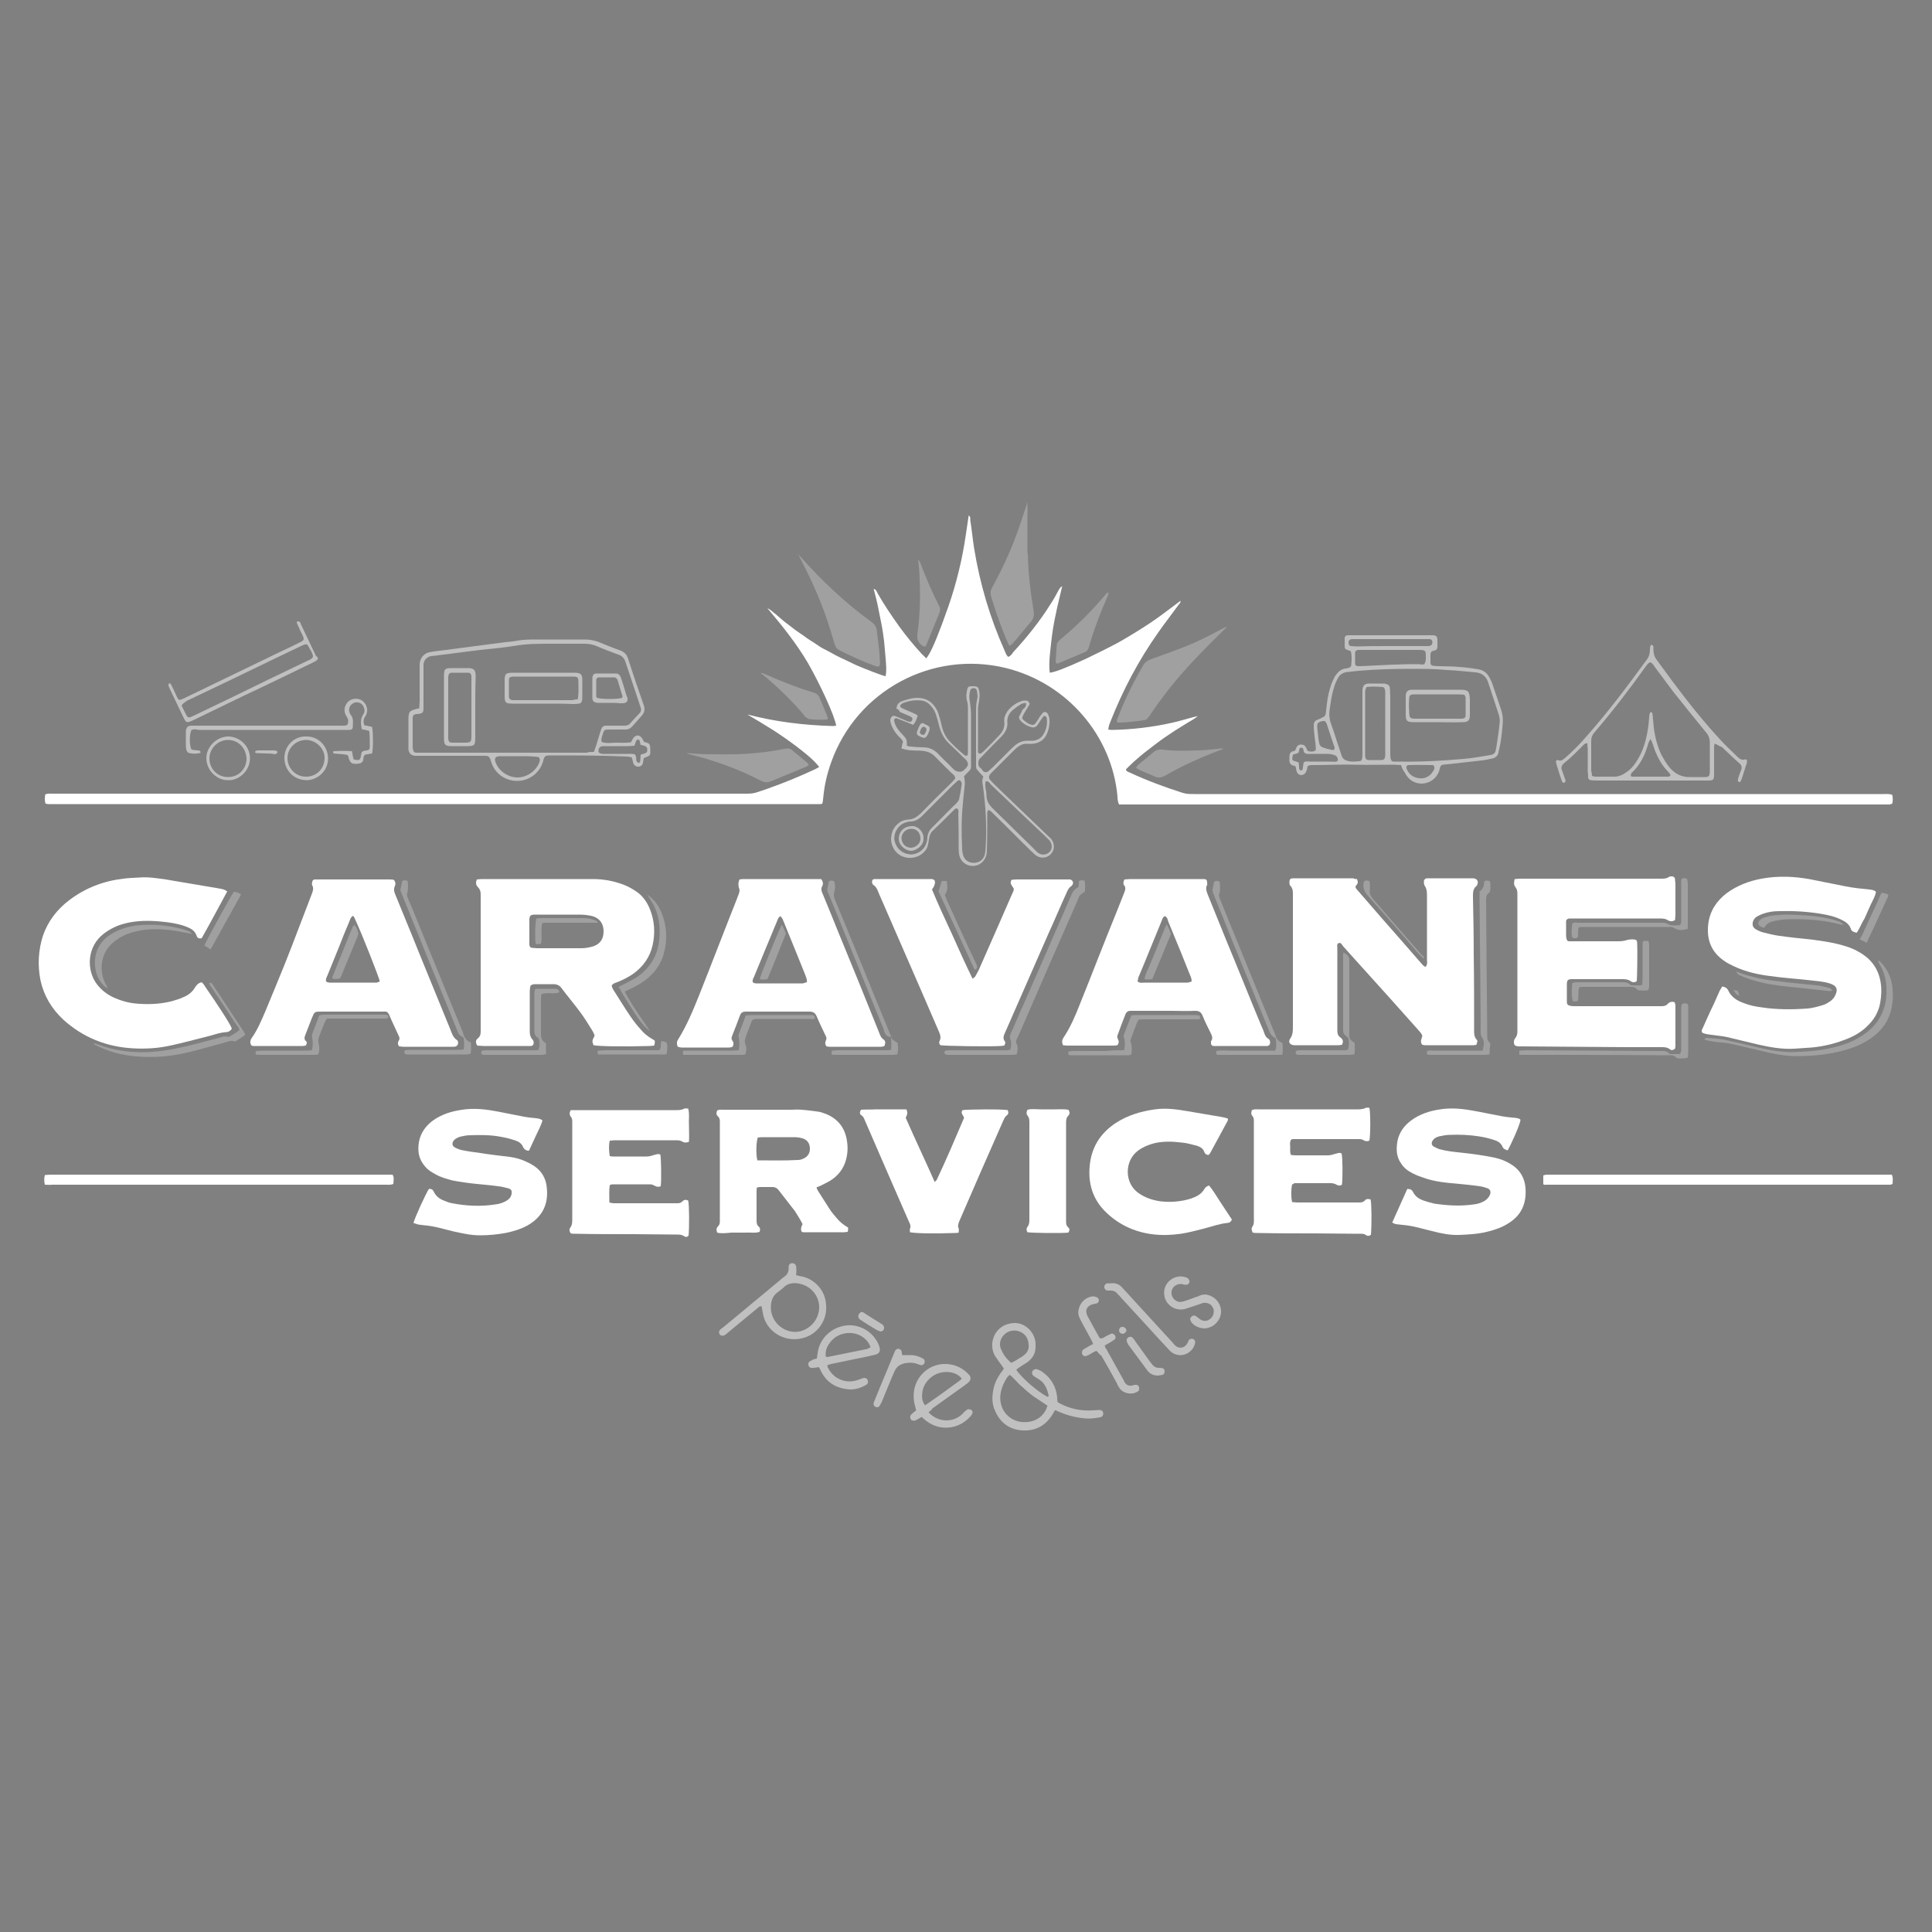 <?xml version="1.0" encoding="utf-8"?>
<!-- Generator: Adobe Illustrator 27.8.0, SVG Export Plug-In . SVG Version: 6.00 Build 0)  -->
<svg version="1.1" id="Calque_1" xmlns="http://www.w3.org/2000/svg" xmlns:xlink="http://www.w3.org/1999/xlink" x="0px" y="0px"
	 viewBox="0 0 500 500" style="enable-background:new 0 0 500 500;" xml:space="preserve">
<rect x="0" y="0" width="500" height="500" fill="#808080" stroke="none"/>
<style type="text/css">
	.st0{fill:#FFFFFF;}
	.st1{opacity:0.25;fill:#FFFFFF;}
	.st2{fill:#FFFFFF;enable-background:new    ;}
	.st3{opacity:0.5;fill:#FFFFFF;enable-background:new    ;}
</style>
<path class="st0" d="M351.2,227.5c0.3,1,0.3,1-0.4,1.9c0,0.6,0.5,0.9,0.8,1.3c3.8,4.4,7.7,8.9,11.6,13.3c1.6,1.8,3.1,3.6,4.7,5.4
	c0.3,0.3,0.5,0.7,1.1,0.8c0.1-0.2,0.2-0.4,0.3-0.7c0.1-0.3,0-0.6,0-1c0-5.5,0-11.1,0-16.6c0-0.9,0-1.8-0.6-2.7
	c-0.2-0.3-0.2-0.7-0.2-1.1c0-0.4,0.3-0.7,0.7-0.8c0.3,0,0.7,0,1,0c3.5,0,7,0,10.4,0c0.2,0,0.4,0,0.7,0c1,0.1,1.4,0.8,1,1.7
	c0,0.1-0.1,0.2-0.2,0.3c-0.9,0.7-0.9,1.7-0.9,2.7c0.1,5,0.2,10,0.2,15c0.1,6.4,0.1,12.8,0.1,19.2c0,1-0.1,2.1,0.7,2.9
	c0.2,0.2,0.2,0.3-0.1,1.3c-0.2,0-0.5,0.1-0.7,0.1c-4.2,0-8.5,0-12.7,0c-0.2,0-0.4-0.1-0.6-0.1c-0.7-0.8-0.2-1.5,0-2.3
	c-0.2-0.7-0.7-1.1-1.1-1.6c-2.5-2.8-5-5.6-7.5-8.4c-4-4.4-7.9-8.8-11.9-13.2c-0.3-0.4-0.6-1.1-1.2-0.8c-0.5,0.2-0.3,0.9-0.3,1.3
	c0,7,0,13.9,0,20.9c0,0.2,0,0.3,0,0.5c0,0.7,0.2,1.3,0.8,1.7c0.7,0.5,0.8,1.1,0.4,1.9c-0.3,0-0.6,0.1-0.9,0.1c-3.8,0-7.5,0-11.3,0
	c-0.1,0-0.1,0-0.2,0c-1.1-0.1-1.6-0.8-1-1.7c0.7-1,0.7-2,0.7-3.1c0-11.3,0-22.6,0-33.9c0-0.9,0.1-1.8-0.7-2.6
	c-0.2-0.2-0.2-0.6-0.2-0.9c0-0.7,0.2-1,1-1c0.2,0,0.4,0,0.7,0c4.9,0,9.9,0,14.8,0C350.6,227.5,350.8,227.5,351.2,227.5z"/>
<path class="st0" d="M169.3,270.6c-0.4,0-0.8,0.1-1.2,0.1c-6.4,0.2-13.1,0.1-14.5-0.2c-0.4-1.1-0.4-1.1,0.3-2.5
	c-0.1-0.3-0.3-0.7-0.5-1.1c-1.1-1.8-2.2-3.6-3.5-5.3c-1.5-2-3.1-3.9-4.6-5.9c-0.5-0.7-1.2-1-2.1-1c-1.5,0-3,0-4.6,0
	c-0.3,0-0.5,0-0.8,0.1c-0.3,0.1-0.6,0.3-0.6,0.7c0,0.3-0.1,0.6-0.1,1c0,3.5,0,7,0,10.4c0,0.7,0.1,1.4,0.6,2c0.2,0.2,0.4,0.5,0.4,0.8
	c0.1,0.5-0.2,1-0.7,1c-0.3,0-0.7,0-1,0c-3.8,0-7.6,0-11.4,0c-0.5,0-1-0.1-1.5-0.1c-0.4-0.7-0.5-1.4,0.2-1.9c0.6-0.5,0.7-1.1,0.7-1.7
	c0-0.4,0-0.9,0-1.3c0-10.9,0-21.9,0-32.8c0-0.5,0-1,0-1.5c0-0.7-0.2-1.3-0.7-1.8c-0.6-0.6-0.6-1.2-0.3-2c0.4,0,0.8-0.1,1.2-0.1
	c2.3,0,4.6,0,6.9,0c7.3,0,14.7,0,22,0c2.7,0,5.4,0.5,8,1.5c1,0.4,2.1,1,3,1.6c1.7,1.1,2.9,2.7,3.7,4.7c1.2,3,1.4,6.1,0.7,9.3
	c-0.7,3.1-2.4,5.5-5,7.4c-1.3,0.9-2.7,1.6-4.2,2.2c-0.5,0.2-1.1,0.3-1.4,0.9c0.1,0.3,0.2,0.7,0.4,1c1.5,2.3,2.9,4.7,4.5,7
	c0.8,1.2,1.7,2.3,2.6,3.3c0.8,1,1.8,1.8,3,2.5C169.6,269.3,169.6,269.4,169.3,270.6z M144.7,245.4c1.9,0,3.8,0,5.7,0
	c0.8,0,1.6-0.1,2.4-0.3c2.4-0.5,3.5-2,3.4-4.4c-0.1-1.6-0.9-2.8-2.3-3.4c-0.7-0.3-1.5-0.4-2.2-0.5c-0.9-0.1-1.8-0.1-2.8-0.1
	c-3.2,0-6.3,0-9.5,0c-0.4,0-0.9,0-1.3,0c-0.8,0.1-1,0.3-1.1,1.1c0,2.2,0,4.3,0,6.5c0,0.1,0,0.2,0,0.3c0.1,0.4,0.3,0.7,0.7,0.7
	c0.4,0,0.9,0.1,1.3,0.1C141,245.4,142.9,245.4,144.7,245.4z"/>
<path class="st0" d="M423.5,243.3c0.1,0.3,0.2,0.5,0.2,0.8c0.1,1.9,0,8.8-0.1,9.8c-0.5,0.4-1.1,0.4-1.6,0c-0.6-0.4-1.3-0.5-2-0.5
	c-4.3,0-8.7,0-13,0c-1.3,0-1.5,0.2-1.5,1.5c0,1.5,0,2.9,0,4.4c0,0.6,0.3,0.9,0.9,1c0.4,0.1,0.9,0.1,1.3,0.1c7.2,0,14.4,0,21.5,0
	c0.3,0,0.5,0,0.8,0c0.6,0,1.2-0.1,1.6-0.6c0.5-0.5,1.1-0.7,1.8-0.4c0.1,0.3,0.2,0.6,0.2,0.9c0,3.5,0,7,0,10.4c0,0.3-0.1,0.5-0.1,0.7
	c-0.5,0.4-1,0.5-1.4,0.1c-0.7-0.5-1.4-0.5-2.2-0.5c-3,0-6,0-9,0c-9.1-0.1-18.2-0.1-27.2-0.2c-0.5,0-1.1,0.1-1.7-0.3
	c-0.3-0.6-0.3-1.3,0.2-1.9c0.4-0.5,0.5-1.1,0.5-1.7c0-0.7,0-1.3,0-2c0-10.8,0-21.5,0-32.3c0-0.4,0-0.9,0-1.3c0-0.6-0.1-1.2-0.5-1.7
	c-0.5-0.6-0.4-1.3-0.2-2.1c0.5,0,0.9-0.1,1.4-0.1c1.7,0,3.5,0,5.2,0c10.2,0,20.4,0,30.7,0c0.9,0,1.9,0.1,2.7-0.5
	c0.2-0.1,0.4-0.1,0.6-0.1c0.5,0,0.8,0.2,0.9,0.7c0,0.3,0,0.6,0.1,1c0,2.7,0,5.4,0,8.2c0,0.5-0.1,1-0.1,1.4c-0.6,0.4-1.2,0.4-1.8,0.1
	c-0.7-0.5-1.5-0.5-2.4-0.5c-7.3,0-14.6,0-21.9,0c-0.4,0-0.9,0-1.3,0c-0.5,0.1-0.8,0.3-0.8,0.8c0,1,0,2.1,0,3.1c0,0.4,0,0.9,0.1,1.3
	c0.1,0.5,0.3,0.7,0.7,0.7c0.4,0,0.9,0,1.3,0c3.8,0,7.6,0,11.4,0c0.9,0,1.7-0.1,2.5-0.4C422.1,243.1,422.8,243,423.5,243.3z"/>
<path class="st0" d="M480.5,241.4c-0.7-0.2-1.3-0.3-1.5-1c-0.4-1.2-1.4-1.9-2.5-2.4c-1.6-0.8-3.4-1.2-5.2-1.5
	c-3.6-0.6-7.2-0.8-10.9-0.7c-1.4,0-2.8,0.2-4.2,0.7c-0.5,0.2-1,0.4-1.5,0.7c-0.5,0.3-0.8,0.7-1,1.2c-0.3,0.9-0.1,1.6,0.7,2.1
	c0.5,0.3,1,0.5,1.5,0.7c1.5,0.4,3.1,0.8,4.6,1c2.9,0.4,5.8,0.7,8.7,1c2.9,0.4,5.7,0.8,8.5,1.7c2,0.6,3.9,1.6,5.6,3
	c1.9,1.7,3,3.8,3.4,6.3c0.3,1.8,0.2,3.6-0.1,5.3c-0.4,2.2-1.4,4.1-3,5.7c-1.5,1.6-3.3,2.7-5.2,3.5c-3.1,1.3-6.3,2.1-9.6,2.4
	c-1.5,0.1-2.9,0.2-4.4,0.3c-3.2,0.2-6.4-0.4-9.5-1.1c-2.6-0.6-5.3-1.3-7.9-1.9c-1.4-0.3-2.8-0.4-4.2-0.6c-0.8-0.1-1.5-0.2-2.2-0.5
	c-0.4-0.5-0.1-0.9,0.1-1.3c0.9-2,1.8-4.1,2.8-6.1c0.5-1.2,1.1-2.4,1.6-3.6c0.2-0.3,0.4-0.6,0.6-1c0.7,0.1,1.3,0.4,1.6,1.1
	c0.8,1.7,2.3,2.6,4,3.2c1.5,0.6,3,0.9,4.6,1.1c3.9,0.6,7.9,0.6,11.9,0.3c1.3-0.1,2.7-0.5,4-0.9c0.7-0.2,1.3-0.6,1.9-1
	c0.4-0.3,0.8-0.7,1.1-1.2c1-1.8,0.6-2.8-1.3-3.4c-1.6-0.5-3.3-0.6-5-0.8c-3.5-0.4-6.9-0.6-10.4-1.1c-3.2-0.4-6.3-1.1-9.3-2.5
	c-0.8-0.4-1.7-0.8-2.4-1.3c-3.5-2.3-4.8-5.6-4.3-9.7c0.4-3.3,2.1-5.9,4.7-7.9c2.7-2,5.8-3.2,9.1-3.8c4.3-0.8,8.6-0.6,12.8,0.2
	c3,0.6,6,1.2,9,1.8c2,0.4,4.1,0.6,6.1,0.8c0.6,0.1,1.2,0.1,1.7,0.6c-0.2,1.2-0.9,2.3-1.4,3.4c-0.5,1.2-1.1,2.4-1.6,3.6
	C481.7,239,481.3,240.3,480.5,241.4z"/>
<path class="st0" d="M291,227.6c0.5,0,1-0.1,1.4-0.1c6.1,0,12.2,0,18.3,0c0.3,0,0.5,0,0.8,0c0.7,0,0.9,0.3,0.9,0.9
	c0,0.2,0.1,0.5,0,0.6c-0.5,0.9-0.1,1.8,0.2,2.6c1.6,4,3.3,8.1,4.9,12.1c3,7.2,5.9,14.5,8.9,21.7c0.3,0.7,0.6,1.3,0.8,2
	c0.2,0.6,0.5,1.1,1,1.4c0.4,0.2,0.5,0.6,0.5,1c0,0.5-0.2,0.8-0.7,0.9c-0.4,0-0.8,0-1.1,0c-3.9,0-7.8,0-11.7,0c-0.4,0-0.8,0-1.1,0
	c-0.4,0-0.7-0.3-0.7-0.7c0-0.2,0-0.4,0-0.5c0.7-0.9,0.1-1.7-0.2-2.4c-0.7-1.4-1.4-2.8-2-4.3c-0.4-0.9-0.9-1.2-1.9-1.2
	c-2.1,0.1-4.1,0-6.2,0c-3.2,0-6.3,0-9.5,0c-0.3,0-0.7,0-1,0c-0.6,0-1,0.2-1.3,0.8c-0.7,1.8-1.4,3.6-2,5.3c-0.2,0.4-0.2,0.8,0,1.2
	c0.3,0.5,0.3,1-0.1,1.6c-0.3,0-0.6,0.1-0.9,0.1c-4.1,0-8.2,0-12.2,0c-0.3,0-0.6-0.1-1-0.1c-0.3-0.7-0.3-1.3,0.1-1.9
	c1.8-2.7,3.1-5.7,4.3-8.8c3.2-7.9,6.2-15.8,9.4-23.6c0.7-1.8,1.4-3.5,2.1-5.3c0.2-0.6,0.4-1.1,0-1.7
	C290.6,228.8,290.7,228.2,291,227.6z M301.5,237.1c-0.6,0.2-0.7,0.8-0.9,1.3c-1.5,3.7-3,7.3-4.5,11c-0.5,1.2-1,2.4-1.5,3.6
	c-0.1,0.3-0.1,0.7-0.2,1c0.6,0.5,1.3,0.3,1.8,0.3c2.9,0,5.9,0,8.8,0c0.8,0,1.5,0,2.3,0c0.4,0,0.7-0.2,1.1-0.3c0-0.7-0.2-1.2-0.4-1.6
	c-0.8-2-1.6-4-2.4-6c-1.1-2.7-2.2-5.3-3.3-8C302.2,238,302.1,237.4,301.5,237.1z"/>
<path class="st0" d="M191.4,227.6c0.3,0,0.5-0.1,0.8-0.1c6.8,0,13.6,0,20.3,0c0.5,0.6,0.6,1.3,0.3,1.8c-0.4,0.7-0.2,1.4,0.1,2
	c1.4,3.4,2.8,6.8,4.2,10.3c3.3,8,6.6,16.1,9.8,24.1c0.3,0.7,0.5,1.3,0.8,2c0.2,0.5,0.4,0.9,0.8,1.2c0.7,0.4,0.7,1,0.4,1.8
	c-0.3,0.1-0.6,0.2-0.9,0.2c-4.5,0-8.9,0-13.4,0c-0.3,0-0.5-0.1-0.7-0.1c-0.4-0.5-0.4-1-0.2-1.4c0.3-0.6,0.2-1-0.1-1.5
	c-0.8-1.7-1.6-3.3-2.3-5c-0.4-0.8-0.9-1.1-1.8-1.1c-0.7,0-1.3,0-2,0c-4.4,0-8.8,0-13.2,0c-0.4,0-0.9,0-1.3,0c-0.7,0-1.2,0.2-1.5,1
	c-0.6,1.7-1.3,3.4-2,5.2c-0.2,0.5-0.3,0.9,0.1,1.4c0.3,0.4,0.3,0.9,0,1.5c-0.3,0.1-0.6,0.2-0.9,0.2c-4.1,0-8.2,0-12.2,0
	c-0.4,0-0.7-0.1-1.1-0.2c-0.3-0.7-0.3-1.3,0.1-1.9c2.3-3.7,3.9-7.6,5.5-11.6c3.3-8.3,6.5-16.7,9.8-25c0.1-0.4,0.3-0.7,0.4-1.1
	c0.2-0.5,0.3-1,0-1.6C191,228.8,191.1,228.2,191.4,227.6z M208.8,254.2c0.1-0.8-0.2-1.3-0.4-1.9c-0.8-1.9-1.5-3.8-2.3-5.7
	c-1.2-2.9-2.3-5.7-3.5-8.6c-0.1-0.3-0.4-0.6-0.6-0.9c-0.6,0.3-0.7,0.8-0.9,1.3c-0.9,2.2-1.8,4.3-2.7,6.5c-1.1,2.7-2.2,5.3-3.3,8
	c-0.2,0.4-0.5,0.9-0.2,1.4c0.2,0.1,0.5,0.2,0.7,0.2c4.1,0,8.2,0,12.2,0C208.2,254.4,208.5,254.3,208.8,254.2z"/>
<path class="st0" d="M79.1,270.6c-0.2,0-0.5,0.1-0.7,0.1c-4.3,0-8.6,0-12.9,0c-0.1,0-0.3-0.1-0.5-0.2c-0.3-0.6-0.3-1.2,0.1-1.8
	c1.5-2.1,2.5-4.5,3.5-6.8c1.7-4.1,3.4-8.2,5.1-12.4c2.4-6,4.6-12,6.9-17.9c0.3-0.8,0.7-1.6,0.2-2.5c-0.1-0.2-0.1-0.5,0-0.8
	c0-0.4,0.3-0.7,0.7-0.7c0.4,0,0.8,0,1.1,0c5.9,0,11.9,0,17.8,0c0.5,0,1.1,0,1.5,0.1c0.5,0.5,0.5,1.1,0.3,1.6
	c-0.4,0.8-0.2,1.5,0.1,2.2c1.5,3.7,3,7.3,4.5,11c3.2,8,6.5,15.9,9.7,23.8c0.4,1,0.7,2.2,1.8,2.9c0.3,0.2,0.3,0.7,0.2,1.1
	c-0.1,0.2-0.3,0.4-0.5,0.5c-0.2,0.1-0.5,0.1-0.8,0.1c-4.3,0-8.6,0-12.9,0c-0.3,0-0.6-0.1-1-0.1c-0.4-0.5-0.4-1-0.1-1.5
	c0.3-0.4,0.2-0.8,0-1.2c-0.8-1.8-1.7-3.6-2.5-5.5c-0.3-0.6-0.6-0.9-1.3-0.8c-0.3,0-0.7,0-1,0c-5.1,0-10.1,0-15.2,0
	c-1.8,0-1.8,0-2.5,1.7c-0.6,1.5-1.1,2.9-1.7,4.4c-0.2,0.5-0.3,0.9,0,1.4C79.5,269.5,79.5,270.1,79.1,270.6z M91.4,237
	c-0.7,0.4-0.8,1-1,1.5c-1,2.3-1.9,4.6-2.8,6.9c-0.9,2.3-1.9,4.6-2.8,6.9c-0.2,0.5-0.6,1.1-0.4,1.7c0.5,0.4,1.1,0.3,1.7,0.3
	c3.5,0,7,0,10.4,0c0.3,0,0.7,0,1,0c0.3-0.1,0.6-0.2,0.8-0.3c-0.3-1.3-4.5-12-6.4-16.1C91.8,237.6,91.7,237.4,91.4,237z"/>
<path class="st0" d="M58.8,230.7c-2.2,4.1-4.4,8.2-6.6,12.1c-0.7,0.2-1.2-0.1-1.3-0.6c-0.5-1.5-1.7-2-3-2.5c-2-0.7-4.1-1-6.2-1.2
	c-3.1-0.3-6.3-0.3-9.4,0.5c-2,0.5-3.8,1.4-5.4,2.6c-4.5,3.4-4.5,9.5-1.9,13c1.1,1.5,2.5,2.6,4.1,3.4c1.9,0.9,3.9,1.5,5.9,1.7
	c3.2,0.3,6.4,0.2,9.5-0.6c1-0.3,2.1-0.6,3.1-1.1c1.2-0.5,2.2-1.3,2.9-2.5c0.4-0.6,0.8-1.1,1.7-1.3c0.3,0.3,0.6,0.6,0.8,1
	c3.1,4.5,6.5,9.6,7,11c-0.3,0.5-0.7,0.8-1.3,0.9c-2,0.1-3.8,0.9-5.7,1.3c-2.8,0.7-5.7,1.5-8.5,2.1c-3.4,0.8-6.8,1-10.2,0.8
	c-6.8-0.4-12.8-2.8-17.9-7.4c-3-2.8-5-6.1-5.9-10.1c-0.8-3.9-0.6-7.8,0.6-11.6c1.3-3.8,3.7-6.9,6.9-9.3c4.1-3.1,8.8-4.9,13.9-5.5
	c1.4-0.2,2.8-0.2,4.2-0.3c2.3-0.2,4.6,0.2,6.8,0.5c4.3,0.7,8.7,1.5,13,2.2C56.9,230,57.9,230,58.8,230.7z"/>
<path class="st0" d="M259.9,270.6c-0.3,0-0.6,0.1-0.9,0.1c-3.2,0.2-14.4,0-15.6-0.2c-0.4-0.3-0.4-0.8-0.2-1.2
	c0.4-0.8,0.1-1.6-0.2-2.3c-1.6-3.7-3.2-7.4-4.8-11.1c-3.6-8.3-7.2-16.5-10.8-24.8c-0.3-0.8-0.6-1.6-1.4-2.1
	c-0.2-0.1-0.3-0.5-0.3-0.7c-0.1-0.4,0.2-0.8,0.6-0.8c0.3,0,0.7,0,1,0c4.3,0,8.7,0,13,0c0.1,0,0.2,0,0.3,0c1.1-0.1,1.8,0.3,1.1,1.9
	c-0.1,0.2-0.3,0.5-0.5,0.8c1.6,3.9,3.4,7.7,5.2,11.6c1.7,3.8,3.4,7.6,5.3,11.5c0.3-0.3,0.6-0.4,0.7-0.6c0.3-0.6,0.7-1.2,1-1.9
	c2.9-6.5,5.7-13,8.6-19.6c0.2-0.3,0.3-0.7,0.4-1.1c-0.3-0.8-1.3-1.4-0.6-2.4c0.3,0,0.8-0.1,1.2-0.1c4.4,0,8.8,0,13.2,0
	c0.2,0,0.4,0,0.7,0c0.6,0.1,1,0.7,0.7,1.3c-0.1,0.1-0.2,0.3-0.3,0.4c-0.7,0.4-1,1.1-1.3,1.8c-1.6,3.5-3.1,7.1-4.7,10.6
	c-3.7,8.4-7.3,16.7-11,25.1c-0.1,0.3-0.3,0.6-0.4,0.9c-0.2,0.5-0.3,1,0,1.6C260.3,269.6,260.2,270.1,259.9,270.6z"/>
<path class="st0" d="M185.6,319c-0.2-0.6-0.3-1.1,0.2-1.6c0.4-0.4,0.5-0.8,0.5-1.3c0-0.2,0-0.4,0-0.7c0-8.2,0-16.3,0-24.5
	c0-0.8,0.1-1.5-0.6-2.1c-0.4-0.4-0.3-0.9-0.1-1.4c0.5-0.3,1.1-0.2,1.7-0.2c5.8,0,11.5,0,17.3,0c0.9,0,1.9-0.1,2.8,0
	c1.5,0.1,2.9,0.3,4.4,0.5c0.7,0.1,1.4,0.4,2,0.6c3.1,1.3,4.9,3.6,5.4,7c0.2,1.2,0.2,2.5,0,3.7c-0.4,2.6-1.7,4.7-3.8,6.2
	c-0.8,0.6-1.8,1-2.7,1.5c-0.4,0.2-0.9,0.4-1.4,0.6c0.1,0.3,0.2,0.6,0.4,0.9c1,1.6,2,3.1,3,4.7c0.5,0.8,1.2,1.6,1.8,2.3
	c0.8,1,1.8,1.8,3,2.5c0,0.4,0,0.7-0.1,1.1c-0.3,0-0.6,0.1-0.9,0.1c-3.5,0-7.1,0-10.6,0c-0.2,0-0.3-0.1-0.4-0.1
	c-0.4-0.7-0.1-1.4,0.2-2c-0.6-1.2-1.3-2.3-2-3.4c-1.4-1.8-2.8-3.6-4.2-5.4c-0.4-0.5-0.9-0.8-1.5-0.8c-1.1,0-2.2,0-3.3,0
	c-0.3,0-0.5,0.1-0.8,0.1c-0.1,0.4-0.1,0.8-0.1,1.2c0,2.4,0,4.8,0,7.2c0,0.7,0,1.3,0.6,1.8c0.4,0.3,0.3,0.8,0.2,1.3
	c-1.2,0.4-2.4,0.1-3.7,0.2c-1.2,0-2.4,0-3.6,0C188,319.1,186.8,319.3,185.6,319z M196,300.3c3.5,0,7,0.1,10.5-0.1
	c0.4,0,0.9-0.1,1.3-0.3c1.2-0.5,1.8-1.4,1.8-2.6c0-1.3-0.6-2.3-1.9-2.7c-0.7-0.2-1.4-0.3-2.1-0.3c-2.9,0-5.7,0-8.6,0
	c-0.3,0-0.6,0.1-0.9,0.1C195.7,295.6,195.6,298.7,196,300.3z"/>
<path class="st0" d="M147.7,287.3c0.6,0,1.2,0,1.8,0c8.2,0,16.4,0,24.6,0c1,0,2.1,0.1,3-0.4c0.3-0.1,0.6,0,1,0
	c0.4,1.4,0.1,2.9,0.2,4.3c0,1.4,0.1,2.8,0,4.3c-0.6,0.2-1.1,0.3-1.6,0c-0.5-0.3-1-0.4-1.6-0.4c-5.4,0-10.8,0-16.1,0
	c-0.4,0-0.7,0.1-1.2,0.1c-0.3,1.3-0.2,2.6,0,4c0.4,0.1,0.7,0.1,1,0.1c2.9,0,5.8,0,8.6,0c0.6,0,1.3-0.2,1.9-0.4
	c0.5-0.1,1-0.4,1.6-0.1c0.2,1.1,0.3,6.3,0.1,8.2c-0.5,0.2-1,0.2-1.5-0.1c-0.4-0.2-0.8-0.4-1.2-0.4c-3.3,0-6.5,0-9.8,0
	c-0.2,0-0.4,0.1-0.7,0.2c-0.2,1.5-0.1,2.9-0.1,4.5c0.4,0.1,0.8,0.2,1.1,0.2c5.4,0,10.9,0,16.3,0c0.5,0,1.1,0,1.5-0.5
	c0.4-0.4,0.9-0.5,1.5-0.2c0.3,1.1,0.3,7,0.1,9.1c-0.4,0.4-0.8,0.4-1.2,0.1c-0.6-0.4-1.2-0.4-1.9-0.4c-3.8,0-7.6-0.1-11.4-0.1
	c-4.8,0-9.7,0-14.5-0.1c-0.5,0-1.1,0-1.5-0.1c-0.4-0.6-0.4-1.1-0.1-1.5c0.5-0.7,0.5-1.4,0.5-2.2c0-7,0-13.9,0-20.9
	c0-1.4,0-2.8,0-4.2c0-0.5,0-1-0.4-1.4C147.4,288.5,147.3,288,147.7,287.3z"/>
<path class="st0" d="M334.4,306.5c-0.3,1.4-0.3,3.3,0,4.6c0.4,0,0.9,0.1,1.4,0.1c5.2,0,10.3,0,15.5,0c0.7,0,1.4,0.1,2-0.6
	c0.3-0.4,0.9-0.3,1.4-0.2c0.3,1.1,0.3,6.7,0.1,9.1c-0.3,0.4-0.8,0.4-1.2,0.2c-0.6-0.5-1.3-0.4-2-0.4c-3.8,0-7.6-0.1-11.4-0.1
	c-4.8,0-9.6,0-14.4-0.1c-0.5,0-1.1,0-1.6-0.1c-0.3-0.6-0.4-1.1-0.1-1.5c0.5-0.7,0.4-1.4,0.4-2.2c0-7.6,0-15.1,0-22.7
	c0-0.8,0-1.5,0-2.3c0-0.5,0-1.1-0.4-1.5c-0.4-0.5-0.3-1-0.1-1.5c0.6-0.3,1.2-0.2,1.7-0.2c6.6,0,13.2,0,19.7,0c1.6,0,3.3,0,4.9,0
	c1.1,0,2.2,0.1,3.2-0.4c0.3-0.1,0.6,0,0.9,0c0.3,1.2,0.3,6.9,0,8.5c-0.5,0.2-1,0.2-1.5-0.1c-0.4-0.3-0.9-0.3-1.4-0.3
	c-5.6,0-11.2,0-16.8,0c-0.2,0-0.3,0-0.5,0.1c-0.5,0.6-0.3,1.3-0.3,2c0,0.6-0.1,1.3,0.2,2c0.3,0,0.7,0.1,1.1,0.1c2.8,0,5.7,0,8.5,0
	c0.6,0,1.3-0.2,1.9-0.4c0.5-0.1,1-0.4,1.6-0.1c0.3,1.1,0.3,6.4,0.1,8.1c-0.4,0.3-0.9,0.3-1.4,0c-0.5-0.3-1-0.4-1.5-0.4
	c-3.2,0-6.3,0-9.5,0C334.9,306.4,334.6,306.5,334.4,306.5z"/>
<path class="st0" d="M390.2,297.7c-0.5-0.1-1-0.3-1.3-0.8c-0.4-1.1-1.3-1.6-2.3-1.9c-1.2-0.4-2.5-0.7-3.8-0.9
	c-2.5-0.4-5-0.5-7.5-0.4c-1,0-1.9,0.2-2.9,0.4c-0.7,0.2-1.3,0.5-1.7,1.2c-0.3,0.5-0.2,1.1,0.3,1.4c0.5,0.3,1,0.5,1.5,0.7
	c1.8,0.5,3.7,0.7,5.6,0.9c2.9,0.3,5.8,0.7,8.7,1.3c1.4,0.3,2.7,0.8,3.9,1.5c2.5,1.4,3.9,3.6,4.1,6.4c0.3,4-1.1,7.1-4.6,9.2
	c-1.9,1.2-4.1,1.8-6.3,2.3c-2,0.4-4.1,0.5-6.2,0.6c-2.4,0.1-4.8-0.4-7.1-1c-2.5-0.6-5-1.4-7.6-1.6c-0.6-0.1-1.2-0.1-1.8-0.2
	c-0.3-0.1-0.6-0.2-0.9-0.4c1.3-2.9,2.6-5.8,3.9-8.7c0.8,0,1.2,0.2,1.5,0.8c0.6,1.2,1.6,1.8,2.7,2.2c0.9,0.3,1.9,0.6,2.8,0.8
	c3.4,0.5,6.8,0.7,10.2,0.2c1-0.1,1.9-0.4,2.8-0.9c0.6-0.4,1.1-0.9,1.4-1.6c0.3-0.8,0.1-1.4-0.7-1.7c-0.6-0.2-1.2-0.4-1.9-0.5
	c-2.1-0.3-4.2-0.5-6.3-0.7c-2.6-0.2-5.2-0.5-7.7-1.3c-1.2-0.4-2.4-0.8-3.5-1.4c-1.2-0.6-2.2-1.4-2.9-2.5c-1.3-1.8-1.3-3.9-0.9-6
	c0.5-2.2,1.8-3.9,3.6-5.2c2.2-1.6,4.7-2.4,7.4-2.8c3.2-0.5,6.3-0.1,9.4,0.5c2.2,0.4,4.5,0.9,6.7,1.3c1.1,0.2,2.3,0.3,3.4,0.4
	c0.5,0.1,1,0.1,1.3,0.5C393.4,291.1,390.9,296.5,390.2,297.7z"/>
<path class="st0" d="M107,316.5c0.4-1.5,3.2-7.6,4-8.8c0.6-0.1,1.1,0.2,1.3,0.8c0.7,1.4,1.9,2,3.3,2.5c0.5,0.2,0.9,0.3,1.4,0.4
	c3.7,0.7,7.4,0.9,11.2,0.3c1-0.1,1.9-0.4,2.8-0.9c0.7-0.4,1.2-0.9,1.4-1.8c0.1-0.7,0-1.2-0.7-1.4c-0.7-0.2-1.4-0.4-2-0.5
	c-2.1-0.3-4.2-0.5-6.3-0.7c-2.1-0.2-4.2-0.5-6.3-0.9c-1.5-0.4-3-0.8-4.4-1.6c-0.9-0.5-1.8-1-2.5-1.8c-1.1-1.2-1.8-2.6-1.9-4.2
	c-0.2-3.2,1-5.8,3.6-7.8c2.3-1.7,4.9-2.5,7.7-2.9c3.2-0.5,6.3-0.1,9.4,0.5c2.2,0.4,4.4,0.9,6.6,1.3c1.1,0.2,2.2,0.3,3.2,0.4
	c0.5,0.1,1.1,0.1,1.6,0.6c-0.4,1.3-1.1,2.6-1.7,3.9c-0.6,1.3-1.2,2.6-1.8,3.9c-0.7,0-1.2-0.3-1.5-0.9c-0.4-1-1.2-1.5-2.2-1.8
	c-1.2-0.4-2.4-0.7-3.6-0.9c-2.6-0.5-5.3-0.5-8-0.4c-0.9,0-1.7,0.2-2.6,0.4c-0.6,0.2-1.2,0.5-1.6,1c-0.5,0.7-0.4,1.4,0.4,1.8
	c0.6,0.3,1.3,0.6,2,0.7c1.5,0.3,3,0.5,4.5,0.7c2.5,0.4,5.1,0.7,7.6,1c1.5,0.2,3,0.6,4.4,1.3c0.7,0.3,1.4,0.7,2,1.1
	c1.9,1.3,3,3.2,3.2,5.5c0.5,4.3-1.1,7.6-4.9,9.8c-1.8,1-3.8,1.6-5.8,2c-2.2,0.4-4.4,0.6-6.6,0.6c-2.3,0-4.5-0.5-6.8-1
	c-2.5-0.6-5-1.4-7.6-1.6c-0.5-0.1-1.1-0.1-1.6-0.2C107.6,316.7,107.3,316.6,107,316.5z"/>
<path class="st0" d="M317.8,289.5c0,0.3,0,0.4-0.1,0.6c-1.5,2.8-3,5.5-4.5,8.3c-0.1,0.2-0.3,0.3-0.4,0.5c-0.5,0-0.9-0.2-1.1-0.7
	c-0.3-1-1.1-1.4-2-1.7c-1.3-0.3-2.5-0.7-3.8-0.8c-2.4-0.3-4.9-0.4-7.3,0.2c-1.5,0.4-2.9,1-4.1,1.9c-3.5,2.6-3.6,8.4,0.2,11
	c1.7,1.2,3.6,1.8,5.6,2.1c2.7,0.3,5.3,0.1,7.9-0.7c1.4-0.5,2.7-1.1,3.5-2.5c0.2-0.4,0.6-0.7,1.2-0.9c1.1,1.3,2,2.9,3,4.4
	c1,1.5,2,3,2.9,4.4c-0.2,0.6-0.7,0.9-1.2,0.9c-2,0.2-3.9,0.9-5.8,1.4c-2.1,0.5-4.1,1.1-6.2,1.4c-4.9,0.7-9.7,0.3-14.2-1.9
	c-2-1-3.8-2.3-5.4-3.9c-3.2-3.2-4.4-7.2-4-11.6c0.4-4.9,2.7-8.6,6.8-11.3c3.1-2,6.5-3,10.1-3.5c2.9-0.4,5.7,0,8.6,0.5
	c2.9,0.5,5.9,1,8.8,1.5C316.8,289.2,317.3,289.3,317.8,289.5z"/>
<path class="st0" d="M248.1,319c-0.4,0.1-0.8,0.1-1.1,0.1c-5.3,0.2-10.1,0.1-11.5-0.2c0-0.3-0.1-0.7,0-0.9c0.3-0.7,0-1.3-0.3-1.9
	c-3.8-8.7-7.6-17.4-11.4-26.2c-0.2-0.5-0.4-1-0.9-1.3c-0.5-0.3-0.4-0.8-0.1-1.4c1.2-0.1,2.5,0,3.8-0.1c1.4,0,2.7,0,4.1,0
	c1.3,0,2.6,0,3.9,0c0.3,1,0.3,1-0.2,2.2c2.4,5.5,5,10.9,7.5,16.6c0.3-0.3,0.4-0.4,0.5-0.5c2.5-5.3,4.8-10.7,7.1-16.1
	c-0.2-0.7-1-1.2-0.4-2c1.2-0.2,10.3-0.3,11.7,0c0.2,0.5,0.3,1-0.3,1.4c-0.4,0.3-0.6,0.8-0.8,1.2c-3.9,8.8-7.7,17.5-11.5,26.3
	c-0.2,0.6-0.4,1.1-0.1,1.7C248.2,318.2,248.1,318.6,248.1,319z"/>
<path class="st0" d="M276.5,319c-2,0.2-9.4,0.1-10.6-0.1c-0.3-0.5-0.3-1,0-1.4c0.5-0.6,0.5-1.3,0.5-2c0-4.3,0-8.6,0-12.9
	c0-3.9,0-7.7,0-11.6c0-0.8,0.1-1.6-0.5-2.3c-0.3-0.4-0.3-0.9,0-1.5c1.1-0.3,2.3-0.1,3.5-0.1c1.2,0,2.4,0,3.6,0
	c1.2,0,2.4-0.1,3.5,0.1c0.4,0.6,0.4,1.1,0,1.5c-0.6,0.6-0.6,1.3-0.6,2c0,3.7,0,7.5,0,11.2c0,4.6,0,9.1,0,13.7c0,0.8-0.1,1.5,0.6,2.1
	C276.9,318,276.8,318.5,276.5,319z"/>
<path d="M449.4,251.4c-0.1,0-0.3,0.1-0.1,0C449.1,251.4,449.3,251.4,449.4,251.4C449.4,251.4,449.4,251.4,449.4,251.4z"/>
<path d="M237.6,144.7C237.6,144.7,237.6,144.7,237.6,144.7C237.6,144.7,237.6,144.7,237.6,144.7z"/>
<g>
	<path class="st1" d="M265.8,129.9c0.2,1.3,0.1,2.6,0.1,3.9c0,2.8,0,5.6,0,8.5c0,0.4,0,0.8,0.1,1.1c0.1,4.9,0.7,9.8,1.5,14.7
		c0.2,1.1,0,2-0.7,2.8c-1.6,1.9-3.1,3.8-4.7,5.6c-0.2,0.2-0.5,0.4-0.8,0.7c-0.2-0.3-0.4-0.6-0.5-0.9c-1.7-3.9-3.1-7.9-4.3-11.9
		c-0.3-1-0.1-1.8,0.4-2.6c2.3-4.2,4.3-8.5,6-13c1-2.7,1.9-5.4,2.8-8.2C265.7,130.4,265.8,130.1,265.8,129.9z"/>
	<path class="st1" d="M317.7,162.1c-3.2,3.1-6.3,6.2-9.3,9.4c-4,4.3-7.6,8.8-10.8,13.6c-0.1,0.2-0.2,0.4-0.4,0.5
		c-0.3,0.5-0.7,0.8-1.3,0.8c-0.2,0-0.3,0.1-0.5,0.1c-1.7,0.2-3.3,0.4-5,0.5c-0.4,0-0.9,0-1.2,0c-0.3-0.5-0.1-0.9,0.1-1.3
		c1.5-3.9,3.3-7.7,5.3-11.3c0.4-0.8,0.9-1.5,1.3-2.3c0.4-0.7,1-1.1,1.7-1.4c3.1-1.1,6.1-2.2,9.2-3.4c3.5-1.4,6.8-3.1,10.1-4.9
		C317.1,162.4,317.4,162.3,317.7,162.1z"/>
	<path class="st1" d="M206.4,143.3c0.2,0.2,0.4,0.4,0.6,0.6c5.6,6.3,11.7,12.1,18.6,17.1c0.7,0.5,1.2,1.2,1.3,2.1
		c0.3,2.5,0.7,5.1,0.8,7.6c0,0.6,0.2,1.2-0.2,1.8c-0.3,0-0.6,0-0.9-0.1c-3.3-1.2-6.4-2.6-9.5-4.2c-0.6-0.3-0.9-0.8-1.1-1.5
		c-0.6-2.1-1.3-4.3-2-6.4c-1.8-5.3-4.1-10.4-6.7-15.4c-0.3-0.5-0.5-1-0.7-1.5C206.4,143.5,206.4,143.5,206.4,143.3z"/>
	<path class="st1" d="M177.8,194.9c1.8,0.1,3.6,0.3,5.4,0.3c3.2,0,6.4,0.1,9.6-0.1c3.4-0.2,6.8-0.6,10.2-1.3
		c0.9-0.2,1.6-0.1,2.2,0.5c1.2,1,2.4,2,3.6,3c0.2,0.2,0.3,0.4,0.6,0.6c-0.3,0.2-0.5,0.4-0.7,0.5c-3.1,1.3-6.1,2.5-9.2,3.8
		c-0.9,0.4-1.6,0.3-2.5-0.1c-5.9-3.1-12.1-5.3-18.6-6.9c-0.2-0.1-0.4-0.1-0.6-0.2C177.8,195,177.8,194.9,177.8,194.9z"/>
	<path class="st1" d="M261.5,271.6c0.2-0.9,0.3-1.8,0-2.6c-0.3-0.7-0.1-1.3,0.2-1.8c1.1-2.4,2.1-4.9,3.2-7.3
		c4.1-9.3,8.2-18.6,12.2-27.9c0.4-1,0.9-2,2-2.4c0.1-0.5,0.1-1,0.1-1.5c0.5-0.4,0.9-0.3,1.5-0.2c0.2,0.9,0.1,1.8,0.1,2.8
		c-0.4,0.3-0.9,0.6-1.3,1c-0.3,0.4-0.5,1-0.7,1.5c-5.1,11.6-10.2,23.2-15.2,34.8c-0.2,0.3-0.3,0.7-0.5,1c-0.2,0.4-0.2,0.7,0,1.1
		c0.4,0.9,0.3,1.8,0,2.8c-0.4,0-0.7,0.1-1.1,0.1c-5.4,0-10.9,0-16.3,0c-0.3,0-0.7,0-1-0.1c-0.1,0-0.3-0.3-0.3-0.5
		c0-0.2,0.2-0.5,0.3-0.5c0.4-0.1,0.9-0.1,1.3-0.1c4.5,0,9,0,13.5,0C260.2,271.8,260.8,271.9,261.5,271.6z"/>
	<path class="st1" d="M385.5,272.9c-0.6,0-0.9,0.1-1.3,0.1c-4.6,0-9.1,0-13.7,0c-0.3,0-0.5,0-0.8,0c-0.5-0.1-0.5-0.5-0.4-0.9
		c0.5-0.4,1.1-0.2,1.6-0.2c3.6,0,7.3,0,10.9,0c0.6,0,1.2,0,1.9,0c0.3-1.3,0.6-2.4-0.2-3.5c-0.2-0.3-0.3-0.7-0.3-1.1c0-1,0-2,0-2.9
		c-0.1-10.7-0.2-21.3-0.3-32c0-0.5,0-1.1,0-1.7c1-0.6,1.2-1.6,1.2-2.6c0.5-0.3,1-0.3,1.5,0c0.2,0.7,0.1,1.5,0.1,2.2
		c0,0.3-0.2,0.7-0.4,0.8c-0.7,0.5-0.7,1.2-0.7,1.9c0,4.5,0.1,9,0.1,13.5c0.1,7.1,0.1,14.1,0.2,21.2c0,0.8-0.1,1.5,0.6,2.1
		c0.1,0.1,0.2,0.4,0.2,0.6C385.5,271.3,385.5,272,385.5,272.9z"/>
	<path class="st1" d="M441,268.9c0.3-0.1,0.5-0.3,0.7-0.3c1.4,0.1,2.8,0.2,4.2,0.4c2.4,0.5,4.8,1.1,7.1,1.6c2.9,0.7,5.8,1.4,8.8,1.6
		c0.4,0,0.9,0.1,1.3,0.1c3.8-0.1,7.6-0.3,11.3-1.2c2.6-0.6,5.1-1.5,7.4-3c4.7-3,6.7-7.3,6.4-12.7c-0.1-2.1-0.7-4.1-1.8-5.9
		c-0.1-0.2-0.2-0.5-0.4-0.7c0.3-0.3,0.5,0,0.6,0.1c2,2,3,4.4,3.2,7.1c0.1,1.3,0.1,2.6-0.1,3.9c-0.5,3.9-2.6,6.9-5.8,9
		c-2.5,1.7-5.2,2.6-8.1,3.3c-3.9,0.9-8,1.2-12,1.1c-2.5-0.1-5-0.6-7.4-1.2c-2.7-0.6-5.4-1.3-8.1-1.9c-1.3-0.3-2.6-0.4-3.9-0.5
		c-1-0.1-1.9-0.3-2.9-0.5C441.5,269.2,441.4,269.1,441,268.9z"/>
	<path class="st1" d="M286.9,153.5c-0.1,0.3-0.1,0.5-0.2,0.7c-1.9,4.3-3.6,8.7-4.9,13.3c-0.2,0.6-0.5,1.1-1.1,1.3
		c-2.3,1-4.6,1.9-6.9,2.9c-0.1,0-0.2,0-0.4,0c-0.1-0.2-0.2-0.4-0.2-0.7c0.1-1.4,0.2-2.8,0.3-4.2c0.1-0.6,0.5-0.9,0.9-1.3
		c1.5-1.3,3-2.5,4.4-3.9c2.6-2.4,4.9-4.9,7.2-7.6c0.2-0.2,0.4-0.5,0.7-0.7C286.7,153.4,286.7,153.5,286.9,153.5z"/>
	<path class="st1" d="M316.6,193.8c-0.4,0.2-0.7,0.3-1,0.4c-4.8,1.8-9.5,3.9-14,6.5c-1,0.6-1.9,0.7-2.9,0.2c-1.2-0.6-2.5-1-3.7-1.6
		c-0.3-0.1-0.6-0.4-1-0.6c0.2-0.3,0.3-0.5,0.5-0.7c1.4-1.2,2.8-2.3,4.1-3.4c0.7-0.6,1.4-0.7,2.3-0.6c3,0.4,6,0.3,8.9,0.2
		c2.1,0,4.2-0.3,6.3-0.5C316.2,193.6,316.3,193.7,316.6,193.8z"/>
	<path class="st1" d="M120,268.6c-0.2-0.1-0.4-0.3-0.5-0.4c-0.6-0.2-0.9-0.7-1.1-1.3c-0.7-1.7-1.3-3.3-2-5c-4.1-10-8.2-20-12.2-30
		c-0.2-0.5-0.4-1-0.6-1.5c0.2-0.8,0.3-1.6,0.5-2.4c0.5-0.3,0.9-0.2,1.4,0c0.1,1,0.2,2.1-0.1,3.1c-0.1,0.3-0.1,0.6,0,0.9
		c0.3,0.8,0.6,1.6,1,2.4c4.4,10.8,8.8,21.5,13.2,32.3c0.1,0.2,0.1,0.3,0.2,0.5c0.3,1.2,0.9,2.2,2.1,2.6c0,1,0.1,1.9-0.1,2.9
		c-0.4,0.1-0.7,0.2-1.1,0.2c-5,0-10,0-15,0c-0.3,0-0.6,0-0.8-0.1c-0.1-0.1-0.3-0.3-0.3-0.5c0-0.2,0.2-0.5,0.3-0.5
		c0.4-0.1,0.9-0.1,1.3-0.1c4,0,7.9,0,11.9,0c0.6,0,1.2,0,1.9-0.1C120.2,270.7,120.1,269.7,120,268.6z"/>
	<path class="st1" d="M331.9,269.9c0.1,1.1,0.1,2,0,3c-0.4,0.1-0.8,0.1-1.2,0.1c-4.9,0-9.9,0-14.8,0c-0.2,0-0.3,0-0.5,0
		c-0.6,0-0.7-0.1-0.6-1c1.2-0.3,2.5-0.1,3.7-0.1c1.3,0,2.6,0,3.9,0c1.3,0,2.5,0,3.8,0c1.2,0,2.5,0,3.8,0c0.5-1.1,0.2-2.1,0.2-3
		c-0.1-0.1-0.2-0.3-0.2-0.3c-0.9-0.4-1.3-1.1-1.6-1.9c-1.3-3.3-2.7-6.5-4-9.8c-3.4-8.3-6.8-16.6-10.1-24.9c-0.1-0.4-0.3-0.7-0.4-1.1
		c-0.1-0.2-0.1-0.4-0.1-0.6c0.1-0.7,0.3-1.4,0.4-2.1c0.4-0.3,0.9-0.3,1.3-0.1c0.1,0.1,0.2,0.2,0.2,0.3c0,1,0.2,2-0.2,3.1
		c-0.1,0.3,0.1,0.7,0.2,1.1c0.9,2.3,1.9,4.6,2.8,6.9c3.7,9.1,7.4,18.1,11.1,27.2c0.1,0.3,0.3,0.6,0.4,0.9
		C330.2,268.6,330.7,269.5,331.9,269.9z"/>
	<path class="st1" d="M393.2,273c0-0.4,0-0.7,0-1.1c0.6,0,1.1-0.1,1.7-0.1c11.6,0.1,23.2,0.1,34.9,0.2c0.7,0,1.5-0.1,2.1,0.6
		c0.1,0.1,0.4,0.2,0.6,0.2c0.8,0,1.5,0,2.2,0c0.5-0.6,0.4-1.2,0.4-1.8c0-3.1,0-6.2,0-9.3c0-0.6,0-1.2,0.1-1.7c0.5-0.5,1-0.4,1.5-0.2
		c0.1,0.1,0.1,0.3,0.2,0.4c0,1.8,0,3.6,0,5.4c0,2.2,0,4.3,0,6.5c0,0.5,0,1.1-0.1,1.6c-0.9,0.3-1.8,0.2-2.6,0.2
		c-0.1,0-0.3-0.1-0.4-0.2c-0.6-0.7-1.4-0.6-2.1-0.6c-7.6,0-15.1-0.1-22.7-0.1c-4.6,0-9.2,0-13.9,0C394.5,273,393.9,273,393.2,273z"
		/>
	<path class="st1" d="M237.6,144.7c0.2,0.3,0.4,0.6,0.6,1c1.4,3.8,3,7.5,4.8,11c0.3,0.6,0.4,1.1,0.2,1.7c-1.2,2.9-2.3,5.7-3.5,8.6
		c-0.1,0.1-0.2,0.3-0.3,0.4c-1.1-0.3-2-1.4-2-2.4c0-0.5,0-1.1,0.1-1.6c0.6-4.4,0.7-8.9,0.5-13.3C238,148.3,237.8,146.5,237.6,144.7
		C237.6,144.7,237.6,144.7,237.6,144.7z"/>
	<path class="st1" d="M214.2,186.2c-1.7,0.1-3.2,0.1-4.7-0.1c-0.3,0-0.7-0.3-1-0.5c-0.2-0.1-0.3-0.3-0.4-0.5
		c-3.2-3.8-6.8-7.3-10.7-10.5c-0.1-0.1-0.3-0.2-0.6-0.4c0.7-0.1,0.9,0.2,1.3,0.3c4,1.8,8.1,3.4,12.3,4.7c0.8,0.2,1.4,0.6,1.7,1.4
		c0.7,1.6,1.4,3.2,2,4.8C214.2,185.6,214.2,185.8,214.2,186.2z"/>
	<path class="st1" d="M350.6,270c0,1,0.1,1.9-0.1,2.9c-0.4,0-0.8,0.1-1.1,0.1c-4.3,0-8.7,0-13,0c-0.3,0-0.6,0-0.8-0.1
		c-0.2-0.1-0.3-0.3-0.3-0.5c0-0.2,0.2-0.5,0.3-0.5c0.4-0.1,0.9-0.1,1.3-0.1c3.4,0,6.9,0,10.3,0c0.5,0,1.1,0,1.6-0.1
		c0.4-1,0.3-1.9,0.2-2.8c0-0.3-0.4-0.6-0.7-0.8c-0.5-0.4-0.7-0.8-0.7-1.4c0-1.8,0-3.6,0-5.4c0-4.4,0-8.8,0-13.2
		c0-0.5-0.1-1.1,0.1-1.6c1.2,0.7,1.5,1.1,1.5,2.1c0,0.5,0,1,0,1.5c0,5.5,0,11.1,0,16.6c0,0.3,0,0.5,0,0.8c-0.1,1,0.2,1.7,1.1,2.2
		C350.4,269.7,350.4,269.8,350.6,270z"/>
	<path class="st1" d="M24.4,270c0.3,0.1,0.6,0.2,0.9,0.3c4.6,1.7,9.4,2.3,14.3,1.9c4-0.3,7.8-1.2,11.7-2.2c1.9-0.5,3.8-1,5.7-1.5
		c0.6-0.2,1.2-0.4,1.9-0.2c0.2,0.1,0.4,0,0.6-0.1c0.8-0.5,1.7-0.9,2.5-1.7c-0.2-0.4-0.4-0.8-0.7-1.1c-2.1-3.2-4.2-6.4-6.3-9.5
		c-0.3-0.4-0.6-0.9-0.9-1.4c0.3-0.1,0.5-0.2,0.5-0.2c0.2,0.2,0.4,0.4,0.5,0.6c2.7,4,5.3,8.1,8,12.1c0.1,0.2,0.2,0.5,0.4,0.7
		c-0.7,0.8-1.6,1.1-2.4,1.7c-0.1,0.1-0.3,0.1-0.5,0.1c-0.7-0.3-1.4,0-2.1,0.2c-3.2,0.9-6.4,1.8-9.6,2.6c-4.5,1.1-9,1.5-13.6,1.1
		c-3.7-0.3-7.2-1.2-10.5-2.9c-0.2-0.1-0.4-0.2-0.5-0.3C24.3,270.1,24.4,270.1,24.4,270z"/>
	<path class="st1" d="M168.2,266.8c-1.1-0.7-1.9-1.8-2.7-2.8c-1.1-1.4-4.8-7.4-5.4-8.6c0.3-0.1,0.5-0.3,0.8-0.4
		c1.2-0.6,2.4-1.2,3.6-1.9c4-2.6,6-6.3,6.2-11c0.1-2.9-0.3-5.6-1.7-8.2c-0.4-0.7-0.9-1.4-1.5-2.4c1.8,1.3,2.9,2.8,3.6,4.5
		c1.5,3.5,1.7,7.2,0.7,10.8c-0.7,2.5-2.1,4.6-4.1,6.3c-1.4,1.2-3,2.1-4.7,2.9c-0.4,0.2-0.9,0.4-1.3,0.6
		C162.4,258.2,164.4,261.3,168.2,266.8z"/>
	<path class="st1" d="M290.9,271.8c0.3-1.2,0.3-2.2,0-3.2c-0.1-0.3-0.2-0.6,0-0.9c0.6-1.6,1.2-3.2,1.9-4.9c0.4-0.1,0.7-0.1,1-0.1
		c5.2,0,10.4,0,15.6,0c0.3,0,0.6,0.1,1,0.1c0.1,0.3,0.2,0.5,0.3,0.8c-0.6,0.3-1.2,0.2-1.8,0.2c-4.1,0-8.3,0-12.4,0
		c-0.6,0-1.2,0-1.8,0.1c-0.2,0.3-0.4,0.6-0.5,0.9c-0.5,1.3-1,2.6-1.5,4c-0.2,0.4-0.2,0.8,0,1.2c0.3,0.9,0.2,1.9,0.1,2.9
		c-0.3,0.1-0.5,0.2-0.8,0.2c-5,0-10,0-15,0c-0.2,0-0.3-0.1-0.5-0.1c0-0.3,0-0.6,0-0.9c1.6-0.2,3.2-0.1,4.8-0.1c1.6,0,3.3,0,4.9,0
		C287.6,271.8,289.2,271.8,290.9,271.8z"/>
	<path class="st1" d="M82.4,272.8c-0.2,0.1-0.4,0.2-0.5,0.2c-5,0-10,0-15,0c-0.2,0-0.4-0.1-0.7-0.1c0-0.3-0.1-0.5-0.1-0.7
		c0.1-0.1,0.2-0.2,0.3-0.2c0.5,0,1.1-0.1,1.6-0.1c3.6,0,7.2,0,10.8,0c0.6,0,1.2,0,1.9-0.1c0.3-1.1,0.3-2.1,0.1-3.1
		c-0.1-0.5-0.1-0.9,0.1-1.4c0.6-1.5,1.1-2.9,1.7-4.5c0.4-0.1,0.7-0.2,1.1-0.2c5.2,0,10.3,0,15.5,0c0.2,0,0.4,0,0.7,0
		c0.5,0,0.6,0.4,0.6,0.8c-0.4,0.3-0.9,0.2-1.4,0.2c-4.2,0-8.5,0-12.7,0c-0.6,0-1.2,0-1.8,0c-0.2,0.4-0.4,0.7-0.6,1.1
		c-0.4,1-0.8,2-1.2,3c-0.3,0.8-0.6,1.5-0.3,2.5C82.7,271,82.7,272,82.4,272.8z"/>
	<path class="st1" d="M192.9,272.9c-0.3,0-0.5,0.1-0.8,0.1c-5,0-10.1,0-15.3,0c0-0.4-0.1-0.7-0.1-0.9c0.2-0.1,0.3-0.2,0.3-0.2
		c0.5,0,1.1,0,1.6,0c3.6,0,7.3,0,10.9,0c0.5,0,1.1-0.1,1.7-0.1c0.2-1.2,0.2-2.2,0-3.3c-0.1-0.3-0.1-0.7,0-0.9
		c0.6-1.6,1.2-3.1,1.8-4.8c0.4,0,0.9-0.1,1.3-0.1c5.1,0,10.1,0,15.2,0c0.3,0,0.5,0,0.8,0c0.5,0.1,0.6,0.4,0.6,0.8
		c-0.4,0.4-0.9,0.2-1.4,0.2c-4.2,0-8.4,0-12.6,0c-2.3,0-2.1-0.2-2.9,2c-0.3,0.7-0.5,1.4-0.8,2.1c-0.3,0.8-0.6,1.5-0.3,2.5
		C193.3,271,193.2,272,192.9,272.9z"/>
	<path class="st1" d="M408.6,240c-0.4,0.9,0,1.8-0.3,2.6c-0.4,0.3-0.9,0.3-1.3,0.1c-0.3-0.3-0.4-1.7-0.1-3.7
		c0.5-0.4,1.1-0.2,1.7-0.2c6,0,11.9,0,17.9,0c1.2,0,2.4,0,3.6,0c0.4,0,0.9,0,1.3,0.2c1.1,0.7,2.3,0.5,3.4,0.4
		c0.4-0.6,0.3-1.2,0.3-1.8c0-2.8,0-5.6,0-8.5c0-0.5,0-1.1,0-1.5c0.5-0.5,1-0.4,1.4-0.2c0.1,0.1,0.2,0.2,0.2,0.3
		c0,0.4,0.1,0.8,0.1,1.1c0,3.4,0,6.8,0,10.3c0,0.4,0,0.9,0,1.3c-1.2,0.3-2.3,0.5-3.3-0.1c-0.4-0.3-0.9-0.4-1.4-0.4
		c-7.5,0-15.1,0-22.6,0C409.2,239.9,408.9,239.9,408.6,240z"/>
	<path class="st1" d="M141.3,270c0,1,0,1.9,0,2.8c-0.4,0.1-0.7,0.2-1,0.2c-4.9,0-9.8,0-14.7,0c-0.3,0-0.6,0-0.8-0.1
		c-0.2-0.1-0.3-0.3-0.3-0.5c0-0.2,0.2-0.5,0.3-0.5c0.4-0.1,0.9-0.1,1.3-0.1c3.8,0,7.6,0,11.4,0c0.6,0,1.2,0,1.8,0
		c0.5-1,0.3-1.9,0.2-2.8c0-0.2-0.2-0.4-0.4-0.5c-0.7-0.4-0.8-1.1-0.8-1.8c0-2,0-4,0-6c0-1.2,0-2.5,0-3.7c0-0.3,0.1-0.6,0.1-0.9
		c0.2-0.1,0.3-0.2,0.4-0.2c1.6,0,3.3,0,4.9,0c0.6,0,0.9,0.3,1.1,0.9c-1.5,0.6-3.1-0.1-4.7,0.5c0,0.5-0.1,0.9-0.1,1.4
		c0,3.1,0,6.2,0,9.3C140.1,268.8,140.4,269.5,141.3,270z"/>
	<path class="st1" d="M230.7,268.3c-0.7,0.1-1.3-0.2-1.6-0.8c-0.2-0.3-0.3-0.7-0.4-1.1c-4.7-11.6-9.4-23.1-14.1-34.7
		c-0.1-0.3-0.3-0.6-0.4-0.9c-0.1-0.2-0.1-0.4-0.1-0.6c0.1-0.7,0.3-1.4,0.4-2.1c0.4-0.3,0.9-0.3,1.4,0c0.3,0.9,0.3,1.9,0,2.8
		c-0.2,0.7-0.1,1.1,0.1,1.7c1.5,3.6,2.9,7.1,4.4,10.7c3.2,7.7,6.3,15.5,9.5,23.2C230.1,267.1,230.4,267.7,230.7,268.3L230.7,268.3z"
		/>
	<path class="st1" d="M49.7,241.7c-1.6-0.3-3-0.6-4.3-0.8c-3.5-0.5-6.9-0.7-10.4,0.2c-1.8,0.4-3.4,1.1-4.9,2.2
		c-4.2,2.8-4.5,7.8-2.9,11.1c0.2,0.4,0.4,0.7,0.7,1.4c-0.5-0.3-0.7-0.4-0.8-0.5c-1.1-1-1.8-2.2-2.2-3.6c-0.9-3.5-0.1-7.3,3.5-9.7
		c2.1-1.4,4.5-2.2,7-2.5c4-0.4,8-0.1,12,1c0.6,0.2,1.1,0.4,1.7,0.6C49.2,241.2,49.4,241.4,49.7,241.7z"/>
	<path class="st1" d="M425.3,243.5c0.4,0,0.8,0,1.3,0c0.1,0.4,0.2,0.7,0.2,1c0,3.6,0,7.2,0,10.7c0,0.3-0.1,0.6-0.2,1
		c-0.8,0.3-1.6,0.1-2.4,0.1c-0.2,0-0.4-0.1-0.6-0.3c-0.4-0.5-1-0.6-1.6-0.6c-4.2,0-8.4,0-12.5,0c-0.3,0-0.5,0.1-0.8,0.1
		c-0.4,1.2,0,2.4-0.4,3.6c-0.4,0-0.8,0.1-1.2,0.1c-0.4-1.1-0.4-2.8-0.2-4.8c0.3-0.1,0.7-0.2,1-0.2c4,0,8,0,12,0c0.6,0,1.3,0,1.8,0.5
		c0.1,0.1,0.4,0.3,0.6,0.3c0.9,0,1.7,0.1,2.7-0.1c0-0.6,0.1-1.1,0.1-1.6c0-2.8,0-5.5,0-8.3C425.1,244.6,425,244,425.3,243.5z"/>
	<path class="st1" d="M54.5,245.7c-0.6-0.4-1.1-0.7-1.6-1c0.5-1.3,6.7-12.6,7.6-13.9c0.6,0,1.2,0.2,1.9,0.7
		C59.8,236.2,57.2,240.8,54.5,245.7z"/>
	<path class="st1" d="M242.9,230.7c0.3-1.1,0.6-1.9,0.8-2.7c0.4,0,0.8,0,1.3,0c0.2,1.3,0.4,2.5-0.5,3.6c0.3,0.6,0.5,1.3,0.8,1.9
		c2.3,5.1,4.6,10.2,7,15.2c0.2,0.4,0.4,0.8,0.5,1.2c0.2,0.5,0,0.8-0.4,1.1c-0.1-0.1-0.3-0.2-0.3-0.3
		C249,244,245.9,237.2,242.9,230.7z"/>
	<path class="st1" d="M483.1,244c-0.6-0.3-1.2-0.6-1.8-0.9c0.8-1.3,1.3-2.6,1.9-3.9c0.6-1.4,1.3-2.8,1.9-4.1c0.6-1.3,1.2-2.6,1.8-4
		c0.7-0.1,1.2,0.2,1.8,0.4c-0.1,0.3,0,0.6-0.2,0.8c-1.7,3.7-3.4,7.5-5.2,11.2C483.4,243.6,483.3,243.7,483.1,244z"/>
	<path class="st1" d="M154.7,272.8c0-0.3,0-0.5-0.1-0.7c0.2-0.1,0.2-0.2,0.3-0.2c0.5,0,1.1-0.1,1.6-0.1c4.1,0,8.2,0,12.4,0
		c0.6,0,1.2,0,1.7,0c0.7-0.7,0.2-1.6,0.6-2.4c0.4,0.1,0.9,0.2,1.2,0.3c0.4,0.4,0.4,1.8,0.1,3.1c-0.1,0-0.3,0.1-0.4,0.1
		c-5.6,0-11.3,0-16.9,0C155,272.9,154.9,272.9,154.7,272.8z"/>
	<path class="st1" d="M230.7,268.3c0,0.4,0.2,0.7,0.5,0.9c0.4,0.2,0.7,0.5,1.1,0.7c0.1,1,0.2,2-0.1,3c-0.4,0-0.8,0.1-1.1,0.1
		c-4.9,0-9.8,0-14.6,0c-0.2,0-0.4,0-0.7,0c-0.6,0-0.7-0.1-0.5-1.1c0.5,0,1-0.1,1.6-0.1c4,0,7.9,0,11.9,0c0.6,0,1.2,0,1.8-0.1
		C230.8,270.5,230.5,269.4,230.7,268.3C230.7,268.3,230.7,268.3,230.7,268.3z"/>
	<path class="st1" d="M477.2,239.3c-0.4,0-0.5,0-0.7,0c-4.4-1.2-9-1.5-13.6-1.4c-1.2,0-2.4,0.2-3.5,0.4c-1.1,0.2-2.2,0.6-2.8,1.8
		c-0.4-0.1-0.8-0.2-1.1-0.4c-0.5-0.3-0.6-0.9-0.2-1.4c0.3-0.3,0.7-0.7,1.2-0.8c0.8-0.3,1.7-0.5,2.5-0.6c1.2-0.1,2.4-0.2,3.6-0.2
		c3.2,0.1,6.4,0.2,9.6,0.8c1.4,0.3,2.9,0.6,4.2,1.2C476.6,238.9,476.8,239.1,477.2,239.3z"/>
	<path class="st1" d="M449.4,251.4c1.9,0.9,3.9,1.3,5.9,1.8c2.3,0.5,4.6,0.7,6.9,1c2.6,0.3,5.3,0.5,7.9,0.8c1.1,0.1,2.2,0.4,3.3,0.7
		c0.3,0.1,0.6,0.2,0.8,0.7c-0.3,0-0.5,0.1-0.7,0.1c-2.8-0.3-5.5-0.6-8.3-0.9c-3.1-0.3-6.2-0.6-9.2-1.3c-2.1-0.5-4.1-1.1-6-2
		C449.8,252,449.4,251.9,449.4,251.4L449.4,251.4z"/>
	<path class="st1" d="M368.4,248.1c-0.4-0.4-0.7-0.8-1.1-1.1c-4.4-5.1-8.8-10.2-13.3-15.2c-1-1.1-1.4-2.2-1-3.7
		c0.4-0.3,0.9-0.3,1.3-0.1c0.1,0.1,0.2,0.2,0.2,0.3c0,0.7,0.1,1.4,0,2.1c-0.1,0.8,0.2,1.4,0.7,2.1c2.2,2.5,4.4,5.1,6.6,7.6
		c2.1,2.4,4.1,4.7,6.2,7.1C368.3,247.4,368.7,247.6,368.4,248.1z"/>
	<path class="st1" d="M450.1,257.7c-0.8-0.3-1.1-0.9-1.5-1.4C449.7,256.2,449.9,256.4,450.1,257.7z"/>
	<path class="st1" d="M154.7,238.8c-4.7,0-9.3,0-14,0c-0.1,0-0.2,0.1-0.4,0.2c-0.4,1.7,0.1,3.5-0.3,5.3c-0.5,0-0.9,0-1.2,0.1
		c-0.1-0.2-0.2-0.3-0.2-0.3c-0.2-1.7-0.1-5.3,0.2-6.4c0.3,0,0.6-0.1,0.9-0.1c3.7,0,7.4,0,11.1,0c1.2,0,2.4,0.2,3.5,0.7
		C154.4,238.4,154.7,238.5,154.7,238.8z"/>
	<path class="st1" d="M298.2,253.4c-0.5,0-0.8,0.1-1.1,0.1c-0.3,0-0.5,0-0.9-0.1c0.2-1.3,0.8-2.4,1.3-3.5c0.5-1.2,1-2.4,1.5-3.6
		c0.5-1.2,0.9-2.3,1.4-3.5c0.5-1.1,0.9-2.3,1.5-3.6c0.6,0.8,0.8,1.6,1.1,2.3c0.1,0.2,0,0.4-0.1,0.6
		C301.3,245.9,299.8,249.6,298.2,253.4z"/>
	<path class="st1" d="M198.6,253.4c-0.7,0.1-1.3,0.2-2,0c0.3-1.3,5-12.8,5.7-14c0.1,0.1,0.2,0.1,0.2,0.2c0.3,0.6,0.6,1.3,0.9,2
		C201.8,245.5,200.3,249.5,198.6,253.4z"/>
	<path class="st1" d="M91.7,239.3c0.6,0.7,0.9,1.5,1,2.2c0.1,0.4-0.2,0.8-0.3,1.2c-1.2,2.9-2.4,5.8-3.6,8.7
		c-0.2,0.6-0.5,1.2-0.8,1.8c-0.7,0.3-1.3,0.1-1.9,0.1c-0.1-0.1-0.1-0.2-0.1-0.2c0-0.1,0-0.1,0-0.2c1.8-4.4,3.5-8.8,5.3-13.1
		C91.4,239.7,91.6,239.6,91.7,239.3z"/>
</g>
<g>
	<path class="st2" d="M193.4,184.9c7.3,1.9,14.7,2.8,22.2,3c0.3,0,0.5-0.1,0.8-0.1c-0.4-2.6-4.2-10.8-7.3-16.2
		c-3-5.1-6.7-9.7-10.5-14.2c0.9,0.4,1.5,1.1,2.2,1.6c0.7,0.6,1.4,1.2,2.1,1.8c0.7,0.5,1.4,1.1,2.1,1.6c0.7,0.6,1.5,1.1,2.2,1.6
		c0.8,0.5,1.5,1.1,2.3,1.6c0.8,0.5,1.6,1,2.3,1.5c0.7,0.5,1.5,0.9,2.3,1.3c0.8,0.4,1.6,0.9,2.4,1.3c0.8,0.4,1.6,0.8,2.5,1.2
		c0.8,0.4,1.7,0.8,2.5,1.2c0.8,0.3,1.6,0.7,2.4,1c0.9,0.3,1.7,0.7,2.6,1c0.9,0.3,1.7,0.7,2.7,0.9c0.3-1.6,0.1-3.1,0-4.6
		c-0.1-1.5-0.3-3-0.4-4.5c-0.2-1.5-0.4-3-0.7-4.5c-0.3-1.5-0.6-3-0.9-4.5c-0.3-1.5-0.7-2.9-1.1-4.5c0.7,0.2,0.8,0.7,1,1.1
		c1.7,3,3.6,5.8,5.6,8.6c1.8,2.5,3.8,4.9,5.9,7.2c0.4,0.4,0.8,0.7,1.1,1.1c0.9-1.1,2-3.3,4.1-8.9c1.1-3,2.2-6,3.1-9.1
		c0.9-3.1,1.7-6.3,2.3-9.5c0.6-3.1,1-6.3,1.5-9.5c0.5,0.3,0.4,0.8,0.4,1.2c0.4,2.4,0.6,4.8,1,7.3c1.5,9.2,4.1,18,7.9,26.5
		c0.2,0.5,0.4,1.1,0.9,1.6c0.6-0.2,1-0.7,1.3-1.2c3.6-3.9,6.9-8,9.7-12.5c0.8-1.2,1.5-2.5,2.2-3.8c0.2-0.3,0.4-0.6,0.8-0.8
		c-0.4,1.8-0.9,3.7-1.3,5.5c-0.4,1.9-0.8,3.7-1.1,5.6c-0.3,1.9-0.5,3.8-0.7,5.7c-0.3,2.6-0.3,4.6-0.1,5.6c1.4-0.2,3.6-1,9.1-3.5
		c2.9-1.4,5.8-2.8,8.6-4.3c2.8-1.6,5.6-3.3,8.3-5.1c2.7-1.8,5.2-3.8,7.8-5.7c0.1,0.4-0.2,0.7-0.4,0.9c-1.8,2.5-3.7,4.9-5.5,7.5
		c-5,7.1-9,14.7-12.2,22.8c-0.2,0.5-0.4,1-0.5,1.5c0,0.1,0,0.3-0.1,0.6c0.4,0.1,0.7,0.1,1.1,0.1c5.1-0.1,10.2-0.7,15.2-1.8
		c1.9-0.4,3.8-1,5.7-1.5c0.3-0.1,0.6-0.1,1.2-0.3c-1,0.9-2,1.3-2.9,1.9c-1,0.6-1.9,1.2-2.9,1.8c-0.9,0.6-1.8,1.2-2.7,1.8
		c-0.9,0.6-1.8,1.3-2.6,1.9c-0.9,0.7-1.7,1.3-2.6,2c-0.9,0.7-1.8,1.5-2.6,2.2c-0.8,0.7-1.6,1.5-2.3,2.2c0.1,0.6,0.5,0.6,0.9,0.8
		c4.5,2.1,9.1,3.8,13.8,5.3c1,0.3,1.9,0.3,2.9,0.3c7.4,0,14.8,0,22.2,0c52.1,0,104.1,0,156.2,0c0.7,0,1.5-0.1,2.3,0.2
		c0.2,0.8,0.2,1.5,0,2.3c-0.3,0.1-0.6,0.2-0.9,0.2c-0.8,0-1.5,0-2.3,0c-64.9,0-129.9,0-194.8,0c-0.7,0-1.4,0-2.1,0
		c-0.3-0.7-0.4-1.4-0.4-2.1c-1.4-15.5-12.8-29.2-28.8-33.2c-19.1-4.7-38.7,5.8-45.3,24.4c-1,2.8-1.7,5.7-2,8.7
		c-0.1,0.7-0.1,1.4-0.3,2c-0.3,0.1-0.4,0.1-0.6,0.1c-66.6,0-133.2,0-199.7,0c-0.2,0-0.4-0.1-0.7-0.1c-0.3-0.8-0.2-1.6-0.1-2.4
		c0.7-0.3,1.3-0.2,2-0.2c6,0,12.1,0,18.1,0c53.1,0,106.3,0,159.4,0c4.3,0,3.3,0.1,7.2-1.2c4.3-1.5,8.4-3.2,12.5-5.1
		c0.4-0.2,0.7-0.4,1.1-0.6c-0.9-1.2-2.3-2.6-5.7-5.2c-2-1.5-4.1-3-6.3-4.4C197.8,187.5,195.6,186.2,193.4,184.9z"/>
	<path class="st3" d="M362.6,198c-0.7,0-1.3-0.1-1.9-0.1c-3.4,0-6.7,0.1-10.1,0c-3.5-0.1-7,0.1-10.4,0.1c-0.6,0-1.2-0.1-1.8,0.3
		c-0.1,0.4-0.1,0.8-0.3,1.2c-0.2,0.7-0.8,1.1-1.4,1.1c-0.6-0.1-1-0.4-1.2-1.2c-0.1-0.4-0.1-0.7-0.2-1c-0.2-0.1-0.2-0.2-0.3-0.2
		c-1-0.1-1.4-0.8-1.3-1.7c0-0.2,0-0.4,0-0.7c0-0.7,0.3-1.3,1-1.4c0.2,0,0.3-0.1,0.5-0.2c0.3-0.7,0.5-1.6,1.6-1.5
		c1.1,0,1.2,0.9,1.6,1.6c0.7,0.3,1.4,0.3,2.1-0.1c0.1-1.3-0.2-2.5-0.3-3.7c-0.1-0.9-0.2-1.8-0.2-2.8c0-0.7,0.3-1.2,0.9-1.4
		c0.5-0.2,1-0.4,1.5-0.7c0.4-0.2,0.6-0.4,0.7-0.9c0.1-0.9,0.2-1.7,0.3-2.6c0.2-1.8,0.6-3.5,1.2-5.2c0.3-0.7,0.6-1.3,0.9-1.9
		c0.7-1,1.5-1.9,2.8-2c0.3,0,0.5-0.1,0.8-0.2c0.3-0.1,0.6-0.3,0.6-0.7c0.1-1.2,0.2-2.4-0.1-3.5c-0.1-0.1-0.2-0.2-0.3-0.2
		c-1.3-0.4-1.3-0.4-1.3-1.6c0-0.5,0-1.1,0-1.6c0-0.5,0.3-0.8,0.9-0.8c0.3,0,0.7,0,1,0c6.7,0,13.4,0,20.1,0c0.3,0,0.7,0,1,0
		c0.7,0.1,0.9,0.3,1,1c0,0.7,0,1.3,0,2c0,0.6-0.3,0.9-0.9,1c-0.7,0.1-0.9,0.5-0.9,1.1c0,0.7,0,1.3,0,2c0,0.5,0.3,0.8,0.8,0.8
		c0.5,0.1,1.1,0.1,1.6,0.1c1.6,0.1,3.3,0,4.9,0.2c1.7,0.1,3.3,0.3,5,0.6c1.4,0.2,2.4,1,3,2.2c0.3,0.5,0.5,1,0.7,1.5
		c0.8,2.3,1.5,4.5,2.3,6.8c0.4,1.2,0.5,2.4,0.4,3.7c-0.2,2.2-0.4,4.3-0.9,6.5c-0.1,0.3-0.2,0.6-0.2,0.9c-0.2,0.8-0.7,1.3-1.6,1.5
		c-0.9,0.2-1.8,0.4-2.7,0.5c-2.4,0.3-4.8,0.5-7.1,0.8c-1,0.1-1.9,0.2-2.9,0.3c-0.4,0-0.7,0.3-0.8,0.7c-0.1,0.4-0.2,0.7-0.3,1.1
		c-0.8,1.9-2.4,3-4.4,3.1c-2,0-3.5-1-4.4-2.8C363,199.2,362.8,198.7,362.6,198z M365.4,173.1c-4.6,0-9.1,0.1-13.7,0.5
		c-1,0.1-1.9,0.2-2.9,0.3c-1.2,0.1-2.2,0.7-2.7,1.9c-0.4,0.7-0.7,1.5-0.9,2.3c-0.6,1.8-0.8,3.7-1.1,5.6c-0.2,1.4,0,2.7,0.5,4
		c0.5,1.3,0.9,2.6,1.3,3.9c0.4,1.3,0.9,2.6,1.3,3.9c0.2,0.7,0.7,1.2,1.5,1.4c1,0.3,2,0.2,3.1,0.1c0.4,0,0.6-0.3,0.7-0.6
		c0.1-0.5,0.1-1.1,0.1-1.6c0-4.9,0-9.8,0-14.7c0-0.5,0-1.1,0-1.6c0.1-1.1,0.6-1.6,1.7-1.6c1.2,0,2.5,0,3.8,0c0.2,0,0.3,0,0.5,0.1
		c0.7,0.1,1.1,0.5,1.1,1.2c0.1,0.6,0,1.2,0.1,1.8c0,4.9,0,9.8,0,14.7c0,0.5,0,1.1,0.1,1.6c0.1,0.5,0.3,0.8,0.8,0.8
		c0.4,0,0.9,0,1.3,0c5.6,0.1,11.2-0.2,16.8-0.7c2.3-0.2,4.6-0.6,6.9-1c0.8-0.1,1.3-0.5,1.4-1.3c0.1-0.3,0.1-0.6,0.2-1
		c0.3-2,0.6-4,0.8-6c0.1-0.7,0-1.4-0.2-2.1c-0.9-2.8-1.9-5.7-2.8-8.5c-0.5-1.5-1.7-2.4-3.3-2.5c-2.4-0.2-4.9-0.5-7.3-0.6
		C371.2,173.1,368.3,173.1,365.4,173.1z M353.7,177.8c-0.5,0.7-0.4,1.4-0.4,2c0,4.9,0,9.9,0,14.8c0,0.4,0,0.8,0,1.1
		c0.1,0.7,0.3,1,1,1c1,0,2.1,0,3.1,0c0.8,0,1-0.3,1.1-1.1c0-0.3,0-0.5,0-0.8c0-5.1,0-10.2,0-15.3c0-0.4,0-0.8-0.1-1.1
		c-0.1-0.3-0.3-0.6-0.6-0.6C356.4,177.7,355,177.6,353.7,177.8z M368.6,171.9c0.5-0.8,0.4-1.6,0.4-2.3c0-1.2-0.2-1.3-1.3-1.4
		c-0.2,0-0.4,0-0.7,0c-4.8,0-9.6,0-14.4,0c-0.4,0-0.8,0-1.1,0c-0.4,0-0.8,0.3-0.8,0.7c0,1,0,2,0,2.9c0,0.3,0.3,0.6,0.7,0.6
		c0.2,0,0.4,0,0.7,0c5.1-0.2,10.2-0.6,15.3-0.5C367.8,172,368.2,172,368.6,171.9z M359.7,167.2c2.9,0,5.9,0,8.8,0c0.4,0,0.9,0,1.3,0
		c0.6-0.1,0.9-0.4,0.9-1c0-0.5-0.3-0.8-0.8-0.8c-0.4,0-0.8,0-1.1,0c-6,0-11.9,0-17.9,0c-0.4,0-0.8,0-1.1,0c-0.5,0.1-0.8,0.3-0.8,0.9
		c0,0.5,0.2,0.9,0.7,0.9c0.5,0,1,0.1,1.5,0.1C354,167.2,356.8,167.2,359.7,167.2z M346.2,196.9c0.1-0.7-0.2-1.3-0.9-1.5
		c-0.6-0.2-1.3-0.3-1.9-0.3c-1.5,0-2.9,0-4.4,0c-0.5,0-1,0.1-1.4-0.3c-0.1-0.1-0.1-0.2-0.2-0.3c-0.1-0.4,0-1-0.6-1
		c-0.7,0-0.5,0.7-0.7,1.1c0,0.1-0.1,0.2-0.2,0.3c-0.4,0.1-0.9,0.3-1.3,0.4c-0.3,1.4-0.3,1.5,0.9,1.8c0.2,0.1,0.4,0.2,0.6,0.2
		c0,0.4,0.1,0.8,0.1,1.2c0,0.2,0,0.5,0.1,0.6c0.1,0.2,0.3,0.3,0.5,0.3c0.1,0,0.3-0.2,0.3-0.3c0.1-0.6,0.2-1.3,0.3-1.8
		c0.6-0.4,1.2-0.2,1.7-0.2c1.8,0,3.6,0,5.4,0C345.1,197.1,345.7,197.3,346.2,196.9z M342.9,186.6c-0.3,0-0.7,0-1,0.1
		c-0.9,0.3-1.1,0.6-1,1.6c0.1,0.9,0.2,1.8,0.3,2.8c0.3,2.1,0.3,2.1,2.3,2.7c0.4,0.1,0.8,0.2,1.3,0.3c0.4,0.1,0.6-0.2,0.6-0.6
		c0-0.1,0-0.2-0.1-0.3c-0.7-2-1.3-4-2-6C343.2,187,343,186.8,342.9,186.6z M371.1,198.2c-0.1-0.1-0.2-0.2-0.3-0.2
		c-2.1,0-4.1-0.1-6.2,0c-0.6,0-0.8,0.5-0.5,1.1c0.6,1.4,1.7,2.1,3.1,2.3c1.5,0.2,2.8-0.4,3.6-1.7
		C371.1,199.3,371.4,198.9,371.1,198.2z"/>
	<path class="st3" d="M232,183.4c0.1-1.2,0.7-1.7,1.6-2c1.2-0.4,2.5-0.8,3.8-0.8c2.4,0,4,1.1,5.1,3.2c0.3,0.5,0.4,1.1,0.6,1.7
		c0.3,0.9,0.5,1.8,0.7,2.7c0.4,1.5,1.1,2.8,2.2,3.9c1,1,2,2,3.1,2.9c0.2,0.2,0.5,0.4,0.8,0.6c0.1,0.1,0.5-0.1,0.5-0.2
		c0.1-0.3,0.1-0.6,0.1-1c0-3.8,0-7.5,0-11.3c0-0.6-0.1-1.3-0.3-1.9c-0.2-0.9-0.1-1.8,0.1-2.7c0.1-0.7,0.4-0.9,1.1-0.9
		c0.5,0,1.1-0.1,1.7,0.3c0.5,1,0.5,2.2,0.3,3.4c-0.1,0.7-0.3,1.5-0.3,2.3c0,3.4,0,6.7,0,10.1c0,0.3,0,0.5,0,0.8
		c0,0.2,0.1,0.4,0.3,0.5c0.1,0.1,0.4,0,0.6-0.1c0.4-0.3,0.8-0.7,1.2-1.1c1.1-1.1,2.2-2.2,3.3-3.4c1-1,1.6-2.2,1.4-3.7
		c-0.1-1,0.3-1.8,0.8-2.6c0.9-1.2,2.1-2.1,3.5-2.6c0.4-0.2,0.8-0.2,1.3-0.2c0.5,0,0.8,0.3,1,0.9c-0.3,0.5-0.6,1-0.9,1.5
		c-0.3,0.5-0.6,0.9-0.8,1.4c-0.4,0.7-0.3,1,0.4,1.5c0.2,0.1,0.4,0.3,0.5,0.4c1.9,1.1,2,0.6,2.9-0.7c0.3-0.6,0.7-1.1,1.1-1.6
		c0.4-0.6,1.1-0.6,1.5,0.1c0.2,0.4,0.3,0.8,0.4,1.2c0.1,1.3-0.1,2.6-0.6,3.8c-0.7,1.7-2.1,2.6-3.9,2.7c-0.4,0-0.9,0-1.3,0
		c-0.9-0.1-1.7,0.3-2.4,0.8c-0.5,0.4-0.9,0.8-1.3,1.2c-1.7,1.7-3.4,3.4-5.1,5.1c-0.2,0.2-0.4,0.4-0.6,0.6c-0.6,0.7-0.6,1.2,0,1.8
		c0.9,1,1.9,1.9,2.9,2.9c4,3.8,8,7.7,12,11.5c0.3,0.3,0.6,0.5,0.8,0.8c0.9,1.2,0.9,2.8-0.2,3.9c-1,1-2.6,1.2-3.9,0.2
		c-0.4-0.3-0.7-0.7-1.1-1c-3.2-3.1-6.3-6.3-9.5-9.4c-0.5-0.5-0.9-1-1.6-1.3c-0.1,0.3-0.3,0.5-0.3,0.7c0,0.4,0,0.9,0,1.3
		c0,2.8,0,5.7-0.1,8.5c0,0.6-0.1,1.2-0.3,1.7c-0.6,1.5-2,2.4-3.6,2.3c-1.5-0.1-2.8-1.1-3.2-2.6c-0.1-0.5-0.2-1.1-0.2-1.6
		c0-3,0-6.1-0.1-9.1c0-0.5,0.2-1.1-0.2-1.5c-0.3-0.2-0.6,0-0.8,0.2c-1.9,1.9-3.8,3.8-5.7,5.6c-0.6,0.6-0.8,1.4-0.9,2.2
		c-0.1,0.6-0.2,1.3-0.4,1.9c-0.9,2.1-3.3,3.2-5.6,2.7c-2.4-0.5-3.7-2.6-3.8-4.6c0-1.8,0.6-3.2,2-4.3c0.7-0.6,1.5-0.8,2.4-0.9
		c1.3,0,2.3-0.7,3.3-1.6c2.5-2.6,5.1-5.2,7.7-7.7c0.5-0.5,0.9-0.9,1.2-1.3c0-0.7-0.4-1-0.8-1.3c-1.5-1.5-3-2.9-4.4-4.4
		c-1-1-2.1-1.4-3.5-1.5c-0.8-0.1-1.6,0-2.4-0.1c-0.9,0-1.8-0.2-2.8-0.5c0.1-0.6,0.2-1.2,0.4-1.7c-0.2-0.6-0.7-1-1.1-1.4
		c-0.9-0.9-1.6-2-2-3.2c-0.1-0.4-0.2-0.8-0.2-1.1c0.2-0.8,0.6-1.3,1.5-0.9c0.9,0.4,1.9,0.8,2.8,1.2c0.3,0.1,0.6,0.2,0.9,0.2
		c0.2,0,0.4-0.3,0.5-0.5c0.1-0.2,0-0.5-0.1-0.6c-0.2-0.2-0.4-0.3-0.7-0.4c-0.8-0.4-1.7-0.7-2.5-1.1
		C232.8,183.8,232.4,183.6,232,183.4z M254.5,201c-0.7-0.7-1.2-1.3-1.7-1.9c-0.1-0.1-0.2-0.4-0.2-0.6c0-0.4,0-0.8,0-1.1
		c0-4.3,0-8.6,0-12.9c0-1.2,0-2.4,0.3-3.6c0.2-0.8,0-1.5-0.1-2.2c-0.1-0.4-0.4-0.6-0.8-0.6c-0.5,0-0.8,0.2-0.9,0.6
		c-0.2,0.7-0.3,1.5-0.2,2.2c0.2,1.3,0.4,2.7,0.4,4c0,4.1,0,8.3,0,12.4c0,0.4,0,0.9,0,1.3c0,0.2-0.1,0.4-0.2,0.6
		c-0.5,0.6-1.1,1.1-1.6,1.7c0.1,0.6,0.2,1.2,0.2,1.8c-0.1,1.7-0.4,3.5-0.5,5.2c-0.4,3.9-0.4,7.8-0.2,11.7c0,0.5,0.1,1,0.2,1.5
		c0.3,1.4,1.4,2.2,2.8,2.2c1.5,0,2.6-0.9,2.9-2.3c0.1-0.6,0.2-1.3,0.2-1.9c0.3-5.2,0-10.4-0.7-15.6
		C254.2,202.6,254.1,201.8,254.5,201z M234.7,193c0.3,0.1,0.6,0.2,0.9,0.2c1.1,0.1,2.2,0.2,3.3,0.2c1.6,0,2.9,0.6,4,1.8
		c1.2,1.3,2.6,2.5,3.8,3.8c0.6,0.6,1.2,0.8,2.1,0.7c0.5-0.1,1.8-1.4,1.7-1.9c0-0.3-0.1-0.6-0.3-0.9c-0.2-0.3-0.5-0.6-0.8-0.8
		c-1.1-1.1-2.2-2.2-3.4-3.3c-1.6-1.4-2.5-3.1-3-5.1c-0.2-0.8-0.4-1.7-0.7-2.5c-0.2-0.8-0.6-1.6-1.2-2.3c-0.7-0.9-1.6-1.5-2.7-1.6
		c-1.7-0.2-3.3,0.1-4.8,0.7c-0.1,0.1-0.3,0.2-0.4,0.3c-0.3,0.2-0.3,0.6,0,0.8c0.3,0.2,0.7,0.4,1,0.5c0.8,0.4,1.7,0.7,2.5,1.1
		c0.3,0.1,0.5,0.3,0.8,0.5c-0.3,0.9-0.5,1.7-1.2,2.4c-0.9-0.4-1.8-0.8-2.7-1.1c-0.5-0.2-1-0.4-1.5-0.6c-0.4-0.1-0.8,0.2-0.7,0.6
		c0.1,0.3,0.1,0.5,0.2,0.8c0.4,1,1,1.8,1.7,2.5C234.7,191.3,234.7,191.3,234.7,193z M265.5,181.9c-0.5,0.1-0.9,0.1-1.2,0.3
		c-0.7,0.4-1.4,0.9-2,1.4c-1.1,0.9-1.7,1.9-1.6,3.4c0.1,1.1-0.3,2.1-1,3c-0.4,0.5-0.8,0.9-1.2,1.3c-1.4,1.4-2.8,2.8-4.1,4.2
		c-0.3,0.3-0.5,0.5-0.8,0.8c-0.4,0.4-0.4,0.9-0.4,1.4c0,0.5,0.2,0.8,0.6,1.1c0.2,0.1,0.3,0.3,0.4,0.5c0.5,0.6,1,0.7,1.6,0.3
		c0.3-0.3,0.6-0.6,1-0.9c1.5-1.5,3.1-3.1,4.6-4.6c0.5-0.5,0.9-0.9,1.4-1.3c0.9-0.7,1.9-1.1,3-1.1c0.5,0,1,0,1.5,0
		c1.1-0.1,2.1-0.6,2.7-1.6c0.8-1.3,1.1-2.7,0.9-4.2c0-0.3-0.2-0.6-0.8-0.6c-0.5,0.7-1,1.4-1.5,2.2c-0.5,0.8-1.1,0.9-2,0.6
		c-0.9-0.3-1.8-0.8-2.5-1.6c-0.3-0.3-0.5-0.7-0.3-1.2c0.3-0.5,0.6-1,0.8-1.6C265.2,183.2,265.7,182.8,265.5,181.9z M255.1,202.2
		c-0.2,0.7-0.1,1.3,0,2c0.1,0.5,0.2,1.1,0.2,1.6c0,1.3,0.5,2.3,1.5,3.3c3.7,3.6,7.3,7.2,10.9,10.7c0.3,0.3,0.5,0.5,0.8,0.8
		c1,0.8,2.2,0.7,3,0c0.9-0.8,0.9-2.1,0.1-3.1c-0.3-0.3-0.6-0.6-0.9-0.9c-3.3-3.1-6.5-6.2-9.8-9.3c-1.5-1.4-3-2.9-4.5-4.3
		C256.1,202.6,255.8,202.1,255.1,202.2z M248.9,202.9c0,0,0-0.1,0-0.2c-0.1-0.2-0.2-0.5-0.4-0.7c-0.2-0.2-0.5,0-0.7,0.1
		c-0.4,0.3-0.7,0.7-1.1,1c-2.7,2.7-5.4,5.4-8.1,8.1c-0.8,0.8-1.8,1.4-3,1.4c-0.5,0-1.1,0.2-1.6,0.4c-1.7,0.7-2.8,2.7-2.5,4.5
		c0.4,2,1.9,3.4,3.9,3.6c1.8,0.2,3.7-1,4.3-2.8c0.2-0.5,0.3-1.1,0.3-1.6c0.1-1,0.5-1.8,1.1-2.4c0.5-0.5,1.1-1.1,1.6-1.6
		c1.6-1.6,3.1-3.2,4.7-4.7c0.5-0.5,0.9-1,0.9-1.7C248.6,205.2,248.7,204.1,248.9,202.9z"/>
	<path class="st3" d="M108.5,183.3c0-0.7,0.1-1.3,0.1-1.9c0-2.8,0-5.5,0-8.3c0-0.4,0-0.9,0-1.3c0.1-1.5,1.1-2.7,2.5-3
		c1.4-0.3,2.9-0.4,4.3-0.6c3.1-0.4,6.1-0.8,9.2-1.2c2-0.3,4.1-0.5,6.1-0.8c1.1-0.1,2.2-0.2,3.2-0.4c1.7-0.3,3.4-0.3,5-0.3
		c4.1,0,8.3,0,12.4,0c1.2,0,2.4,0.2,3.5,0.6c2,0.8,3.9,1.6,5.9,2.3c0.9,0.4,1.5,1,1.8,1.9c1.3,4.1,2.7,8.2,4.1,12.2
		c0.4,1,0.2,1.9-0.5,2.7c-0.8,0.9-1.6,1.8-2.4,2.7c-0.6,0.7-1.3,1-2.2,0.9c-1.3,0-2.6,0-3.9,0c-1.1,0-1.3,0.1-1.6,1.2
		c-0.2,0.6-0.5,1.2-0.3,2c1.2,0.5,2.5,0.2,3.8,0.2c1.2,0,2.5,0.1,3.8-0.1c0.2-0.4,0.4-0.8,0.6-1.1c0.7-0.9,1.6-0.9,2.3,0.1
		c0.2,0.3,0.3,0.6,0.4,0.8c0.5,0.4,1.2,0.2,1.5,0.8c0.2,0.4,0.2,0.8,0.2,1.3c0,1.6,0.1,1.5-1.7,2.2c-0.1,0.4-0.1,0.8-0.2,1.2
		c-0.1,0.6-0.6,1-1.1,1c-0.6,0.1-1.2-0.3-1.4-0.9c-0.1-0.2-0.1-0.5-0.2-0.8c-0.1-0.2-0.1-0.4-0.2-0.7c-0.4-0.1-0.7-0.1-1.1-0.2
		c-6.6-0.3-13.1-0.3-19.7-0.3c-0.2,0-0.3,0-0.5,0c-0.9,0-1.3,0.1-1.6,1.3c-0.6,2.7-3.2,5.3-6.8,5.3c-3,0-5.7-1.9-6.6-4.7
		c-0.6-1.9-0.6-1.8-2.6-1.8c-5.2,0-10.4,0-15.7,0c-0.5,0-1,0-1.5,0c-1-0.1-1.5-0.6-1.7-1.6c0-0.3,0-0.7,0-1c0-2.3,0-4.6,0-6.8
		c0-0.2,0-0.3,0-0.5c0.1-1.4,0.3-1.7,1.6-2.1C107.7,183.5,108,183.4,108.5,183.3z M153.7,194.6c0.2-0.6,0.4-1.2,0.6-1.7
		c0.3-1.1,0.7-2.2,1-3.3c0.1-0.3,0.2-0.6,0.3-0.9c0.2-0.6,0.6-0.9,1.2-0.9c0.4,0,0.8,0,1.1,0c1.3,0,2.5,0,3.8,0
		c0.6,0,1.1-0.2,1.4-0.6c0.8-0.9,1.6-1.8,2.4-2.6c0.4-0.4,0.5-0.9,0.3-1.5c-0.1-0.2-0.1-0.4-0.2-0.6c-1.2-3.7-2.5-7.4-3.7-11.1
		c-0.3-1-0.9-1.7-1.9-2c-1.9-0.7-3.8-1.4-5.6-2.2c-1-0.4-2-0.6-3-0.6c-3,0-6,0-9,0c-3,0-6,0-8.9,0.5c-3.1,0.5-6.1,0.8-9.2,1.1
		c-3.9,0.5-7.9,1-11.8,1.5c-0.3,0-0.7,0.1-1,0.1c-1.1,0.3-1.8,1-1.9,2.2c0,0.5,0,1,0,1.5c0,3.2,0,6.3,0,9.5c0,1.5-0.1,1.6-1.6,1.8
		c-0.1,0-0.2,0-0.3,0c-0.6,0.1-0.9,0.4-0.9,1c0,0.3,0,0.5,0,0.8c0,2.1,0,4.2,0,6.4c0,0.3,0,0.7,0.1,1c0.1,0.5,0.3,0.8,0.9,0.8
		c0.4,0,0.9,0,1.3,0c14.2,0,28.5,0,42.7,0C152.3,194.6,152.9,194.6,153.7,194.6z M134,195.7c-1.4,0-2.8,0-4.2,0
		c-0.4,0-0.8,0-1.1,0.1c-0.4,0.1-0.6,0.4-0.6,0.8c0,0.2,0.1,0.3,0.1,0.5c0.8,2.5,3.4,4.1,5.7,4.1c2.7,0,5-1.9,5.7-4
		c0.1-0.2,0.1-0.4,0.1-0.6c0-0.3-0.2-0.7-0.5-0.7c-0.3,0-0.6-0.1-1-0.1C136.8,195.7,135.4,195.7,134,195.7z M165.8,195.3
		c0.4-0.1,0.7-0.2,1-0.3c0.6-0.2,0.8-0.5,0.7-1.1c0-0.5-0.2-0.7-0.8-0.9c-0.3-0.1-0.6-0.2-0.9-0.2c-0.1-0.5-0.2-0.8-0.3-1.2
		c0-0.1-0.2-0.2-0.4-0.2c-0.1,0-0.3,0.1-0.4,0.2c-0.2,0.4-0.3,0.9-0.5,1.4c-0.6,0-1.1,0.1-1.7,0.1c-1.8,0-3.7,0-5.5,0
		c-0.4,0-0.8,0-1.1,0c-0.7,0.1-1.1,0.6-1,1.4c0,0.3,0.3,0.5,1,0.6c0.3,0,0.7,0,1,0c1.9,0,3.8,0,5.7,0c0.6,0,1.2-0.1,1.8,0.2
		c0.1,0.2,0.1,0.4,0.2,0.6c0.1,0.3,0,0.7,0.1,1c0.1,0.2,0.3,0.5,0.5,0.5c0.3,0.1,0.5-0.2,0.5-0.5C165.7,196.5,165.8,196,165.8,195.3
		z"/>
	<path class="st2" d="M11.6,306.6c-0.2-0.9-0.2-1.7,0-2.5c0.5,0,1-0.1,1.4-0.1c2.6,0,5.2,0,7.8,0c26.3,0,52.7,0,79,0
		c0.6,0,1.2,0,1.8,0c0.5,0.8,0.2,1.6,0.2,2.4c-0.7,0.3-1.4,0.2-2,0.2c-10.3,0-20.6,0-30.8,0c-18.5,0-37,0-55.5,0
		C12.9,306.7,12.3,306.6,11.6,306.6z"/>
	<path class="st2" d="M399.4,306.5c0-0.8,0-1.5,0-2.3c0.3-0.1,0.6-0.2,1-0.2c0.4,0,0.9,0,1.3,0c28.6,0,57.2,0,85.8,0
		c0.7,0,1.4,0,2.1,0c0.4,0.9,0.2,1.6,0.2,2.4c-0.3,0.1-0.4,0.2-0.6,0.2c-29.7,0-59.3,0-89,0C399.9,306.7,399.7,306.6,399.4,306.5z"
		/>
	<path class="st3" d="M273,365c-0.2,0.4-0.5,0.8-0.7,1.2c-1.7,2.7-4.2,4.1-7.4,4c-3.4-0.1-5.9-1.8-7.3-4.9c-1-2-0.9-4.1-0.4-6.2
		c0.3-1.4,1-2.6,1.8-3.8c0.3-0.3,0.5-0.7,0.8-1.1c-0.2-0.3-0.4-0.6-0.6-0.9c-0.6-0.8-1.2-1.6-1.7-2.4c-1.9-3.3,0-8.2,4.8-8.5
		c2.9-0.2,5.5,2.3,5.7,5.2c0,0.3,0,0.7,0,1c0,1.7-0.8,3-2.2,4c-0.6,0.4-1.3,0.8-1.9,1.2c-0.3,0.2-0.6,0.4-0.9,0.7
		c1.5,2.2,5.7,5.8,8.1,7c0.4-0.1,0.3-0.4,0.2-0.7c-0.4-1.7-1.1-3.1-2.7-4c-0.4-0.2-0.8-0.5-1.2-0.8c-0.4-0.4-0.4-0.9-0.1-1.3
		c0.3-0.3,0.7-0.5,1.2-0.3c0.4,0.2,0.8,0.3,1.2,0.6c2.3,1.6,3.6,3.8,3.9,6.6c0,0.4,0,0.9,0.1,1.2c0.1,0.1,0.1,0.2,0.2,0.2
		c2.7,1.5,5.6,2.2,8.8,2c0.6,0,1.2-0.1,1.8-0.1c0.6,0,1,0.3,1,0.8c0.1,0.5-0.2,1-0.8,1.1c-1.2,0.2-2.5,0.4-3.7,0.3
		c-2.3-0.2-4.5-0.7-6.6-1.6c-0.3-0.1-0.5-0.2-0.8-0.3C273.3,364.9,273.2,365,273,365z M261.3,355.8c-0.2,0.2-0.4,0.4-0.6,0.6
		c-0.8,1.2-1.4,2.5-1.7,3.9c-0.2,1.1-0.2,2.2,0.1,3.2c0.6,2.4,2.7,4.2,5.2,4.5c2.8,0.3,5.2-0.8,6.4-3.2c0.2-0.3,0.2-0.7,0.4-1
		c-1.2-0.8-2.4-1.6-3.6-2.4c-1.1-0.8-2.1-1.7-3.1-2.6C263.3,357.9,262.5,356.7,261.3,355.8z M261.7,352.7c1-0.4,1.9-1.1,2.8-1.6
		c1.8-1.2,1.9-2.3,1.6-3.9c-0.4-2.1-2.6-3.3-4.7-2.7c-2,0.6-3.2,2.9-2.3,4.7C259.6,350.5,260.5,351.7,261.7,352.7z"/>
	<path class="st3" d="M443.7,192.5c-0.1,0.5-0.1,0.9-0.1,1.3c0,1.8,0,3.6,0,5.4c0,0.4,0,0.9,0,1.3c0,1.3-0.2,1.5-1.6,1.5
		c-2,0-4,0-6,0c-7.5,0-15,0-22.5,0c-0.6,0-1.2,0-1.8-0.1c-0.4,0-0.7-0.3-0.7-0.8c0-0.4,0-0.9-0.1-1.3c0-2,0-3.9,0-5.9
		c0-0.5-0.1-1-0.1-1.6c-0.4,0.1-0.7,0.2-0.8,0.3c-0.8,0.8-1.6,1.6-2.4,2.4c-0.9,0.9-1.8,1.7-2.8,2.5c-0.7,0.6-0.9,1.2-0.5,2
		c0.3,0.8,0.5,1.5,0.8,2.3c0.1,0.3,0.1,0.5-0.2,0.7c-0.3,0.2-0.6,0-0.7-0.4c-0.4-1.1-0.8-2.3-1.1-3.4c-0.2-0.5-0.3-0.9-0.4-1.4
		c-0.1-0.4,0.2-0.7,0.5-0.6c0.8,0.4,1.3-0.1,1.9-0.6c2.1-1.8,4-3.8,5.8-5.9c5.5-6.2,10.4-12.8,15.3-19.5c0.6-0.8,0.8-1.6,0.8-2.6
		c0-0.9,0.2-1.3,0.5-1.2c0.5,0.2,0.4,0.7,0.4,1.1c0,1,0.2,1.9,0.8,2.7c5.1,7,10.3,14,16.2,20.4c1.5,1.7,3.2,3.2,4.8,4.8
		c0.6,0.6,1.2,0.9,2,0.6c0.1,0,0.2,0.1,0.4,0.2c0,0.2,0,0.5,0,0.7c-0.5,1.4-0.9,2.9-1.4,4.3c-0.1,0.2-0.2,0.5-0.4,0.7
		c-0.1,0.1-0.4-0.1-0.5-0.2c-0.1-0.2,0-0.4,0-0.6c0.2-0.8,0.5-1.6,0.8-2.3c0.3-0.8,0.1-1.3-0.5-1.8c-1.6-1.4-3-2.8-4.5-4.2
		C444.8,193.1,444.5,192.6,443.7,192.5z M412,200.8c0.4,0.1,0.6,0.2,0.8,0.2c1.7,0,3.4,0,5.1,0c0.8,0,1.6-0.3,2.3-0.7
		c1-0.6,1.9-1.3,2.6-2.2c1.5-2,2.5-4.2,3.1-6.6c0.5-2,0.8-3.9,0.9-5.9c0-0.4,0.1-0.7,0.2-1.1c0-0.1,0.2-0.2,0.2-0.2
		c0.1,0,0.3,0.1,0.4,0.2c0.1,0.2,0.1,0.4,0.1,0.6c0.1,1.1,0.2,2.2,0.3,3.2c0.3,2.4,0.9,4.7,1.9,6.9c0.6,1.1,1.2,2.2,2,3.2
		c1.4,1.8,3.3,2.8,5.6,2.7c1.2,0,2.4,0,3.6,0c1.2,0,1.3-0.2,1.4-1.3c0-0.3,0-0.7,0-1c0-2.2,0-4.3,0-6.5c0-1.2-0.3-2-1.1-2.9
		c-2.8-3.4-5.5-6.8-8.3-10.3c-1.6-2.1-3.1-4.2-4.7-6.3c-0.4-0.5-0.6-1.1-1.3-1.4c-0.6,0.2-0.9,0.7-1.2,1.1
		c-4.2,5.9-8.6,11.6-13.3,17.1c-0.6,0.7-0.8,1.3-0.8,2.2c0,2.6,0,5.1,0,7.7C411.9,199.8,412,200.3,412,200.8z M427.1,191.3
		c-0.2,0.4-0.4,0.7-0.5,1c-0.8,3-2.1,5.7-4.4,7.8c-0.1,0.1-0.1,0.5-0.2,0.7c0.2,0.1,0.3,0.2,0.4,0.2c3.1,0,6.3,0,9.4,0
		c0.2,0,0.4-0.2,0.5-0.3c0-0.2,0-0.3-0.1-0.4c-0.2-0.2-0.3-0.4-0.5-0.6c-1.5-1.5-2.5-3.3-3.3-5.2c-0.3-0.8-0.5-1.5-0.8-2.3
		C427.6,192,427.4,191.7,427.1,191.3z"/>
	<path class="st3" d="M206,330c0.7,0.2,1.2,0.3,1.8,0.4c3.4,0.9,5.8,3.8,6,7.3c0.3,3.7-1.8,7-5.1,8.3c-5.2,2-10.6-1.3-11.3-6.3
		c-0.1-0.5-0.2-1.1-0.3-1.6c-0.5-0.2-0.7,0.2-1,0.4c-2.5,2.1-5,4.1-7.5,6.2c-0.3,0.3-0.7,0.6-1,0.8c-0.5,0.3-1,0.2-1.3-0.1
		c-0.3-0.4-0.3-0.9,0.1-1.3c0.3-0.3,0.6-0.5,0.9-0.7c4.9-4.1,9.8-8.1,14.7-12.2c0.3-0.3,0.7-0.6,1-0.8c0.7-0.5,1.1-1.2,1.1-2.1
		c0-0.2,0-0.4,0-0.6c0.1-0.5,0.4-0.8,0.9-0.8c0.5,0,0.9,0.3,1,0.7c0.1,0.4,0.1,0.9,0.1,1.3C206.1,329.3,206.1,329.6,206,330z
		 M212,338.5c0.1-2.6-1.7-5.9-5.8-6.4c-1.2-0.1-2.4,0.1-3.3,1c-0.5,0.5-1.1,0.9-1.6,1.3c-1.4,1-1.8,2.4-1.8,4c0,3.4,2.8,6.2,6.2,6.3
		C209,344.7,211.9,341.9,212,338.5z"/>
	<path class="st3" d="M49.5,189c-0.5,1.3-0.5,3.6,0,4.9c0.5,0.3,1.2,0.2,1.7,0.3c0.2,0,0.3,0,0.5,0.1c0.1,0.1,0.2,0.2,0.2,0.4
		c0,0.1-0.1,0.2-0.2,0.2c-0.9,0.2-1.8,0.2-2.7,0c-0.5-0.1-0.7-0.5-0.8-1c-0.1-0.5-0.1-1.1-0.1-1.6c0-1,0-2.1,0-3.1
		c0.1-0.9,0.5-1.4,1.4-1.4c0.5,0,1.1,0,1.6,0c12.2,0,24.5,0,36.7,0c0.7,0,1.4,0.1,2.1-0.2c0.3-0.7,0.3-1.4-0.1-2
		c-0.1-0.2-0.3-0.5-0.4-0.7c-0.5-1.2-0.2-2.5,0.8-3.4c0.9-0.8,2.5-0.9,3.5-0.2c1,0.7,1.6,2.1,1.2,3.3c-0.1,0.4-0.3,0.7-0.5,1
		c-0.4,0.7-0.4,1.3-0.1,2.1c0.7,0.1,1.4,0.3,2,0.4c0.3,1.6,0.3,5.5,0,6.9c-0.6,0.1-1.2,0.2-1.8,0.3c-0.5,0.4-0.4,0.9-0.5,1.4
		c-0.1,0.5-0.5,0.8-1,0.9c-2,0.3-2.5-0.1-2.9-2c-0.4-0.4-0.9-0.3-1.4-0.4c-0.8-0.1-1.5-0.1-2.3-0.2c-0.1,0-0.2-0.2-0.2-0.4
		c0-0.1,0.1-0.2,0.2-0.2c0,0,0.1,0,0.2,0c1.5-0.1,2.9-0.1,4.5,0c0.1,0.7,0.2,1.3,0.4,2.1c0.3,0.1,0.7,0.2,1.1,0.2
		c0.4,0,0.6-0.2,0.7-0.6c0.1-0.5,0.2-1,0.3-1.4c0.4-0.5,1-0.4,1.4-0.5c0.4-0.1,0.7-0.3,0.7-0.7c0-1.4,0-2.7-0.1-4.1
		c0-0.1-0.1-0.2-0.2-0.3c-0.6-0.1-1.2-0.3-1.8-0.4c-0.2-1.4-0.4-2.6,0.4-3.8c0.5-0.7,0.4-1.4,0-2.2c-0.5-0.9-1.7-1.2-2.6-0.7
		c-0.9,0.5-1.3,1.5-0.9,2.5c0.1,0.1,0.1,0.3,0.2,0.4c0.9,1,0.6,2.1,0.6,3.3c0,0.4-0.3,0.7-0.8,0.7c-0.5,0-1.1,0-1.6,0
		c-12.5,0-24.9,0-37.4,0C50.8,188.8,50.1,188.6,49.5,189z"/>
	<path class="st3" d="M211.4,351.6c0.1-0.5,0.1-1,0.2-1.4c0.4-3.4,3-6.2,6.4-7c3.3-0.8,6.8,0.6,8.7,3.5c0.4,0.6,0.7,1.2,0.9,1.9
		c0.3,1.1,0,1.7-1.1,2c-0.7,0.2-1.5,0.3-2.2,0.5c-3.1,0.6-6.2,1.3-9.2,1.9c-0.3,0.1-0.6,0.2-1,0.3c0.1,0.4,0.1,0.7,0.3,0.9
		c1.5,2.8,4.7,4,7.7,2.9c0.4-0.1,0.7-0.3,1.1-0.4c0.6-0.2,1.1-0.1,1.3,0.4c0.3,0.5,0.1,1.1-0.5,1.4c-1.5,0.8-3.1,1.3-4.9,1
		c-3.1-0.4-5.4-2-6.7-4.8c-0.1-0.3-0.3-0.6-0.5-0.9c-0.5,0.1-1,0.2-1.5,0.2c-0.7,0.1-1.1-0.2-1.2-0.8c-0.1-0.5,0.2-0.9,0.8-1.1
		C210.4,351.8,210.8,351.7,211.4,351.6z M225.3,348.7c-0.8-2.6-3.8-4.2-6.7-3.6c-1.6,0.3-2.9,1.1-3.9,2.5c-0.9,1.2-1.1,2.2-1,3.5
		c0.1,0,0.3,0.1,0.4,0.1c3.5-0.7,6.9-1.4,10.4-2.1C224.8,348.9,225,348.8,225.3,348.7z"/>
	<path class="st3" d="M240.3,365.5c2.4,2.6,6.2,2.8,8.7,0.5c0.3-0.3,0.5-0.6,0.8-0.8c0.2-0.1,0.3-0.3,0.5-0.4
		c0.4-0.2,0.7-0.1,1.1,0.1c0.3,0.2,0.4,0.7,0.2,1c-0.2,0.3-0.3,0.6-0.6,0.8c-2.7,3-7.4,3.9-11.2,1.1c-0.4-0.3-0.8-0.7-1.3-1.1
		c-0.3,0.2-0.7,0.4-1,0.6c-0.2,0.1-0.4,0.2-0.6,0.3c-0.4,0.2-1,0-1.2-0.3c-0.2-0.4-0.2-0.9,0.1-1.2c0.4-0.4,0.8-0.7,1.3-1.1
		c-0.1-0.4-0.2-0.8-0.3-1.2c-0.9-3.2-0.1-6.8,2.8-9.1c3.2-2.5,7.7-2.2,10.6,0.5c0.2,0.2,0.5,0.5,0.7,0.7c0.4,0.6,0.4,1.2-0.2,1.8
		c-0.3,0.3-0.7,0.5-1,0.8c-2.8,2-5.6,4-8.4,6C241.2,364.8,240.8,365.1,240.3,365.5z M248.9,356.8c-1.5-2.1-5.5-2.4-8-0.3
		c-1.2,1-2,2.3-2.2,3.8c-0.2,1.5,0,2.4,0.7,3.4c3.1-2.1,6.1-4.3,9.1-6.5C248.6,357.1,248.8,356.9,248.9,356.8z"/>
	<path class="st3" d="M82.3,170.4c-0.3,0.7-0.9,0.8-1.4,1.1c-6,2.9-11.9,5.8-17.9,8.6c-4.3,2.1-8.5,4.1-12.8,6.2c-2,0.9-2,0.9-2.9-1
		c-1.1-2.3-2.2-4.6-3.3-6.9c-0.1-0.3-0.3-0.6-0.4-0.9c0-0.2,0-0.4,0.1-0.6c0.1-0.2,0.5,0,0.6,0.3c0.4,0.8,0.8,1.6,1.1,2.3
		c0.1,0.3,0.3,0.6,0.4,0.9c0.4,0.8,0.6,0.9,1.4,0.5c0.5-0.2,0.9-0.4,1.3-0.6c6.9-3.3,13.8-6.7,20.7-10c2.6-1.3,5.3-2.5,7.9-3.8
		c0.5-0.3,1.1-0.4,1.5-1c0-0.8-0.5-1.4-0.8-2.1c-0.3-0.7-0.7-1.5-1-2.2c0-0.1,0.1-0.4,0.1-0.4c0.2,0,0.4,0,0.6,0.1
		c0.2,0.1,0.3,0.3,0.3,0.5c1.3,2.8,2.7,5.6,4,8.4C82.2,170,82.2,170.2,82.3,170.4z M47,182.6c0.4,0.8,0.8,1.7,1.3,2.6
		c0.3,0.5,0.6,0.6,1.2,0.3c0.5-0.2,0.9-0.4,1.3-0.6c6.3-3,12.5-6,18.8-9.1c3.3-1.6,6.7-3.2,10-4.8c0.5-0.2,1-0.4,1.4-1
		c0-0.8-0.5-1.5-0.9-2.2c-0.6-1.2-0.7-1.3-2-0.7c-2.3,1.1-4.6,2.2-6.9,3.3c-7.6,3.7-15.3,7.4-22.9,11
		C47.9,181.8,47.4,181.9,47,182.6z"/>
	<path class="st3" d="M283.7,349.6c-0.5,0.2-1,0.5-1.5,0.8c-0.3,0.2-0.7,0.4-1,0.5c-0.4,0.2-0.9,0-1.1-0.4c-0.2-0.4-0.1-0.9,0.2-1.2
		c0.3-0.2,0.6-0.4,1-0.6c0.5-0.3,1-0.6,1.6-0.9c-0.2-0.4-0.3-0.8-0.5-1.1c-0.9-1.7-1.9-3.4-2.8-5.2c-0.5-0.9-0.7-1.8-0.4-2.8
		c0.4-1.7,1.9-3.1,3.7-3.2c0.3,0,0.6,0.1,0.9,0.2c0.3,0.1,0.5,0.4,0.6,0.7c0,0.4-0.2,0.8-0.5,0.9c-0.3,0.1-0.6,0.1-0.9,0.2
		c-1.6,0.3-2.3,1.5-1.6,3c0.4,0.8,0.9,1.6,1.3,2.4c0.7,1.2,1.3,2.4,1.9,3.4c0.6,0.2,1-0.1,1.3-0.3c0.5-0.3,1.1-0.6,1.6-0.8
		c0.4-0.2,0.9,0.1,1.1,0.5c0.2,0.3,0.1,0.8-0.2,1c-0.3,0.2-0.6,0.4-0.9,0.6c-0.5,0.3-1,0.6-1.6,0.9c0.1,0.4,0.2,0.7,0.4,0.9
		c1.5,2.7,3,5.4,4.5,8.1c0.1,0.2,0.2,0.4,0.3,0.6c0.4,0.6,1,0.9,1.7,0.8c0.3,0,0.6-0.2,1-0.2c0.5-0.1,0.9,0.2,1,0.7
		c0.1,0.4,0,0.9-0.5,1.1c-1.5,0.9-3.7,0.4-4.6-1c-0.3-0.4-0.5-0.8-0.7-1.3c-1.3-2.4-2.6-4.7-4-7.1
		C284.4,350.5,284.3,350,283.7,349.6z"/>
	<path class="st3" d="M311.7,343.8c-1.3-0.1-2.4-0.5-3.2-1.4c-0.2-0.2-0.3-0.4-0.4-0.7c-0.2-0.3,0-0.8,0.3-1
		c0.3-0.3,0.7-0.3,1.1-0.1c0.3,0.2,0.6,0.5,0.9,0.7c0.9,0.7,1.9,0.7,2.7,0.1c0.8-0.6,1.1-1.4,1-2.4c-0.2-0.9-0.9-1.7-1.9-1.8
		c-0.5-0.1-1,0-1.4,0.2c-1.3,0.4-2.6,0.9-3.9,1.3c-2.6,0.8-5.3-0.9-5.6-3.6c-0.4-3.1,2.7-5.6,5.7-4.5c0.3,0.1,0.6,0.3,0.7,0.6
		c0.4,0.6-0.1,1.4-0.9,1.3c-0.3,0-0.6-0.1-1-0.2c-1.3-0.1-2.4,0.7-2.6,1.9c-0.2,1.2,0.6,2.4,1.8,2.7c0.4,0.1,0.9,0,1.3-0.1
		c1-0.3,2.1-0.7,3.1-1.1c0.4-0.1,0.7-0.2,1.1-0.4c1.8-0.8,3.8,0.3,4.7,1.6c1.1,1.6,1.1,3.6-0.1,5.1
		C314.2,343.2,313,343.7,311.7,343.8z"/>
	<path class="st3" d="M287.8,332.1c1.1-0.1,2,0.4,2.7,1.2c1.1,1.2,2.1,2.3,3.2,3.5c3.3,3.6,6.6,7.2,9.9,10.8
		c0.1,0.2,0.3,0.3,0.4,0.5c1,1,2.4,0.9,3.2-0.3c0.2-0.3,0.3-0.6,0.4-0.9c0.3-0.4,0.7-0.5,1.1-0.4c0.4,0.1,0.7,0.6,0.6,1
		c-0.2,1.1-0.8,1.9-1.6,2.5c-1.6,1.1-3.7,0.9-5-0.5c-2-2.1-3.9-4.2-5.9-6.4c-2.3-2.5-4.6-5-6.8-7.4c-0.3-0.4-0.7-0.7-1-1.1
		c-0.4-0.4-0.9-0.6-1.5-0.6c-0.3,0-0.5,0-0.8,0c-0.5,0-0.8-0.3-0.9-0.8c-0.1-0.5,0.3-1,0.8-1.1C287,332.2,287.4,332.1,287.8,332.1z"
		/>
	<path class="st3" d="M233.5,350.7c0.8,0,1.5,0,2.2,0c1.1,0,2,0.3,3,0.8c0.4,0.2,0.7,0.5,0.6,1c0,0.5-0.5,0.9-1,0.8
		c-0.3-0.1-0.6-0.2-0.9-0.3c-1-0.4-2.1-0.4-3.2-0.2c-1.3,0.3-2.2,0.9-2.7,2.1c-0.2,0.5-0.5,1.1-0.7,1.6c-0.9,2.1-1.7,4.2-2.6,6.3
		c-0.2,0.4-0.4,0.8-0.6,1.1c-0.2,0.3-0.7,0.4-1,0.2c-0.4-0.2-0.6-0.5-0.5-0.9c0-0.3,0.2-0.6,0.3-0.9c1.6-4,3.3-7.9,4.9-11.9
		c0.1-0.3,0.3-0.6,0.4-0.9c0.4-0.6,1.2-0.6,1.6,0.1C233.4,350,233.4,350.4,233.5,350.7z"/>
	<path class="st3" d="M79.4,190.6c3.2,0,5.5,2.7,5.5,5.7c0,3.5-3.1,5.8-5.9,5.6c-3.1-0.2-5.4-2.6-5.4-5.8
		C73.6,193,76.2,190.4,79.4,190.6z M74.4,196.2c0,2.4,1.9,4.8,4.8,4.8c2.6,0,4.7-1.9,4.8-4.7c0.1-2.5-2.2-4.8-4.8-4.8
		C76.6,191.5,74.4,193.6,74.4,196.2z"/>
	<path class="st3" d="M59,201.9c-2.8,0.1-5.6-2.5-5.6-5.7c0-2.8,2.5-5.6,5.8-5.6c2.8,0.1,5.5,2.4,5.5,5.7
		C64.6,199.9,61.4,202.1,59,201.9z M59,191.5c-2.6,0-4.8,2.2-4.8,4.8c0,2.5,1.9,4.8,4.8,4.8c3.2,0,4.8-2.6,4.8-4.7
		C63.7,193.5,61.6,191.5,59,191.5z"/>
	<path class="st3" d="M299.7,356c-1.3,0-2.2-0.5-2.9-1.5c-1.6-2.2-3.2-4.3-4.8-6.5c-0.2-0.3-0.3-0.6-0.4-0.9c-0.1-0.4,0-0.7,0.4-1
		c0.4-0.2,0.8-0.2,1,0c0.3,0.3,0.6,0.6,0.8,1c1.2,1.7,2.4,3.3,3.6,5c0.2,0.3,0.5,0.6,0.7,0.9c0.4,0.6,1,1,1.8,1c0.3,0,0.7,0,1,0.1
		c0.3,0.1,0.5,0.4,0.5,0.8c0,0.4-0.2,0.8-0.5,0.9C300.5,355.9,300.1,355.9,299.7,356z"/>
	<path class="st3" d="M222.9,339.5c0.4,0.1,0.7,0.2,0.9,0.4c1.4,0.9,2.8,1.8,4.3,2.7c0.1,0.1,0.3,0.2,0.4,0.3
		c0.3,0.3,0.4,0.8,0.2,1.2c-0.2,0.4-0.7,0.6-1.1,0.4c-0.3-0.1-0.5-0.2-0.7-0.3c-1.3-0.8-2.7-1.6-4-2.5c-0.2-0.1-0.5-0.3-0.6-0.5
		c-0.2-0.3-0.3-0.7,0-1.1C222.4,339.8,222.7,339.7,222.9,339.5z"/>
	<path class="st3" d="M68.9,195c-0.9,0-1.7-0.1-2.6-0.1c-0.1,0-0.3-0.2-0.3-0.3c0-0.1,0.2-0.3,0.3-0.3c0.2-0.1,0.4-0.1,0.6-0.1
		c1.3,0,2.7,0,4,0c0.3,0,0.5,0.1,0.8,0.2c0.1,0,0.1,0.2,0.1,0.3c0,0.1-0.1,0.2-0.2,0.3c-0.2,0.1-0.4,0.2-0.6,0.2
		C70.4,195,69.7,195,68.9,195C68.9,195,68.9,195,68.9,195z"/>
	<path class="st3" d="M290.6,345.2c-0.5,0-0.9-0.3-1-0.8c0-0.5,0.3-1,0.8-1c0.5-0.1,1.1,0.4,1.1,0.9
		C291.5,344.7,291.1,345.1,290.6,345.2z"/>
	<path class="st3" d="M372.1,186.9c-2.1,0-4.1,0-6.2,0c-1.8,0-2.1-0.3-2.1-2.1c0-1.5,0-3,0-4.6c0-1.2,0.5-1.7,1.7-1.7
		c0.9,0,1.8,0,2.8,0c3.2,0,6.4,0,9.6,0c2.1,0,2.4,0.4,2.5,2.5c0,1.3,0,2.6,0,3.9c0,1.6-0.4,2-2,2C376.2,187,374.1,186.9,372.1,186.9
		C372.1,186.9,372.1,186.9,372.1,186.9z M379,179.8c-0.5,0-0.9-0.1-1.4-0.1c-3.7,0-7.5,0-11.2,0c-0.2,0-0.4,0-0.7,0
		c-0.7,0.1-1,0.3-1,1c-0.1,1.1-0.1,2.3,0,3.4c0,1.8,0.2,1.9,2,1.9c3.6,0,7.2,0,10.7,0c0.3,0,0.7,0,1,0c0.6-0.1,0.9-0.3,0.9-0.9
		c0-1.5,0-3,0-4.6C379.3,180.3,379.1,180.1,379,179.8z"/>
	<path class="st3" d="M357.7,187c0,0-0.1,0-0.1,0.1c0,0-0.1-0.1,0-0.1c0,0,0.1,0,0.1-0.1C357.6,186.9,357.6,187,357.7,187z"/>
	<path class="st3" d="M238.7,187.1c0.6,0.3,1.2,0.5,1.7,0.9c0.2,0.1,0.2,0.5,0.2,0.7c-0.1,0.4-0.2,0.8-0.4,1.2
		c-0.6,1.2-0.9,1.3-2.1,0.7c-0.9-0.4-1-0.7-0.6-1.7c0.2-0.5,0.4-1,0.7-1.5C238.2,187.4,238.4,187.3,238.7,187.1z M238.9,190.2
		c0.1,0,0.3-0.1,0.4-0.2c0.2-0.4,0.4-0.7,0.5-1.2c0-0.2-0.2-0.5-0.4-0.6c-0.3-0.2-0.7-0.1-0.9,0.2c-0.2,0.3-0.3,0.6-0.4,0.9
		C237.9,189.7,238.3,190.1,238.9,190.2z"/>
	<path class="st3" d="M239,216.9c0.2,1.8-1.8,3.2-3.1,3.3c-1.6,0-3.4-1.5-3.3-3.3c0.1-1.8,1.4-3,3.2-3.1
		C237.6,213.6,239.1,215.4,239,216.9z M238.2,217c0-1.4-0.9-2.5-2.2-2.5c-1.7-0.1-2.7,1.3-2.7,2.4c0.1,1.5,1,2.4,2.4,2.5
		C236.9,219.4,238.3,218.3,238.2,217z"/>
	<path class="st3" d="M123,183.2c0,2.6,0,5.2,0,7.8c0,1.9-0.2,2.1-2.2,2.1c-1.3,0-2.6,0-3.9,0c-0.4,0-0.8,0-1.1-0.1
		c-0.4-0.1-0.7-0.3-0.8-0.8c-0.1-0.5-0.1-1-0.1-1.5c0-5.2,0-10.3,0-15.5c0-2.2,0.2-2.3,2.3-2.3c1.3,0,2.5,0,3.8,0c0.3,0,0.7,0,1,0.1
		c0.5,0.1,0.9,0.4,1,1c0.1,0.4,0.1,0.9,0.1,1.3C123,178,123,180.6,123,183.2C123,183.2,123,183.2,123,183.2z M116.3,174.3
		c-0.4,0.5-0.3,1.1-0.3,1.7c0,4.7,0,9.4,0,14.2c0,0.3,0,0.7,0,1c0.1,0.7,0.3,1,1,1c1,0,2.1,0,3.1,0c1.8,0,1.9-0.1,1.9-2
		c0-4.7,0-9.4,0-14.2c0-0.4,0-0.8,0-1.1c-0.1-0.5-0.3-0.8-0.8-0.8c-1.5,0-3,0-4.6,0C116.5,174.2,116.4,174.3,116.3,174.3z"/>
	<path class="st3" d="M140.8,182.1c-2.7,0-5.3,0-8,0c-2,0-2.2-0.2-2.2-2.1c0-1.3,0-2.6,0-3.9c0-0.4,0-0.8,0.1-1.1
		c0.1-0.5,0.4-0.8,0.9-0.8c0.4-0.1,0.9-0.1,1.3-0.1c5.2,0,10.3,0,15.5,0c0.4,0,0.9,0,1.3,0.1c0.5,0.1,0.8,0.4,0.9,0.8
		c0.1,0.3,0.1,0.5,0.1,0.8c0,1.5,0,3,0,4.6c0,0.3,0,0.7-0.1,1c-0.1,0.4-0.4,0.7-0.8,0.7c-0.5,0.1-1,0.1-1.5,0.1
		C145.8,182.1,143.3,182.1,140.8,182.1z M149.5,181c0.3-1.4,0.2-2.6,0.2-3.8c0-2.1,0-2.1-2-2.1c-4.6,0-9.2,0-13.9,0
		c-0.4,0-0.8,0-1.1,0c-0.8,0.1-1,0.3-1,1c0,1.4,0,2.7,0,4.1c0,0.6,0.3,0.9,0.9,1c0.3,0,0.5,0,0.8,0c4.9,0,9.8,0,14.7,0
		C148.4,181.1,148.9,181,149.5,181z"/>
	<path class="st3" d="M157.9,181.9c-0.8,0-1.6,0-2.4,0c-0.3,0-0.5,0-0.8,0c-1-0.1-1.4-0.4-1.4-1.4c0-1.4,0-2.7,0-4.1
		c0-0.3,0-0.7,0-1c0.1-0.8,0.4-1.1,1.1-1.1c1.7,0,3.4,0,5,0c0.7,0,1.1,0.5,1.3,1.1c0.3,0.9,0.6,1.8,0.9,2.8c0.2,0.7,0.4,1.5,0.7,2.2
		c0.3,0.8,0.1,1.6-1.2,1.6c-0.3,0-0.5,0-0.8,0C159.5,181.9,158.7,181.9,157.9,181.9C157.9,181.9,157.9,181.9,157.9,181.9z
		 M161,180.6c0-0.1,0.1-0.3,0.1-0.4c-0.4-1.4-0.9-2.9-1.3-4.3c-0.1-0.2-0.5-0.6-0.7-0.6c-1.3,0-2.7,0-4.1,0c-0.4,0-0.7,0.3-0.7,0.7
		c0,1.4,0,2.8,0,4.2c0,0.1,0.1,0.3,0.2,0.4C156,181,159.7,181,161,180.6z"/>
</g>
</svg>
